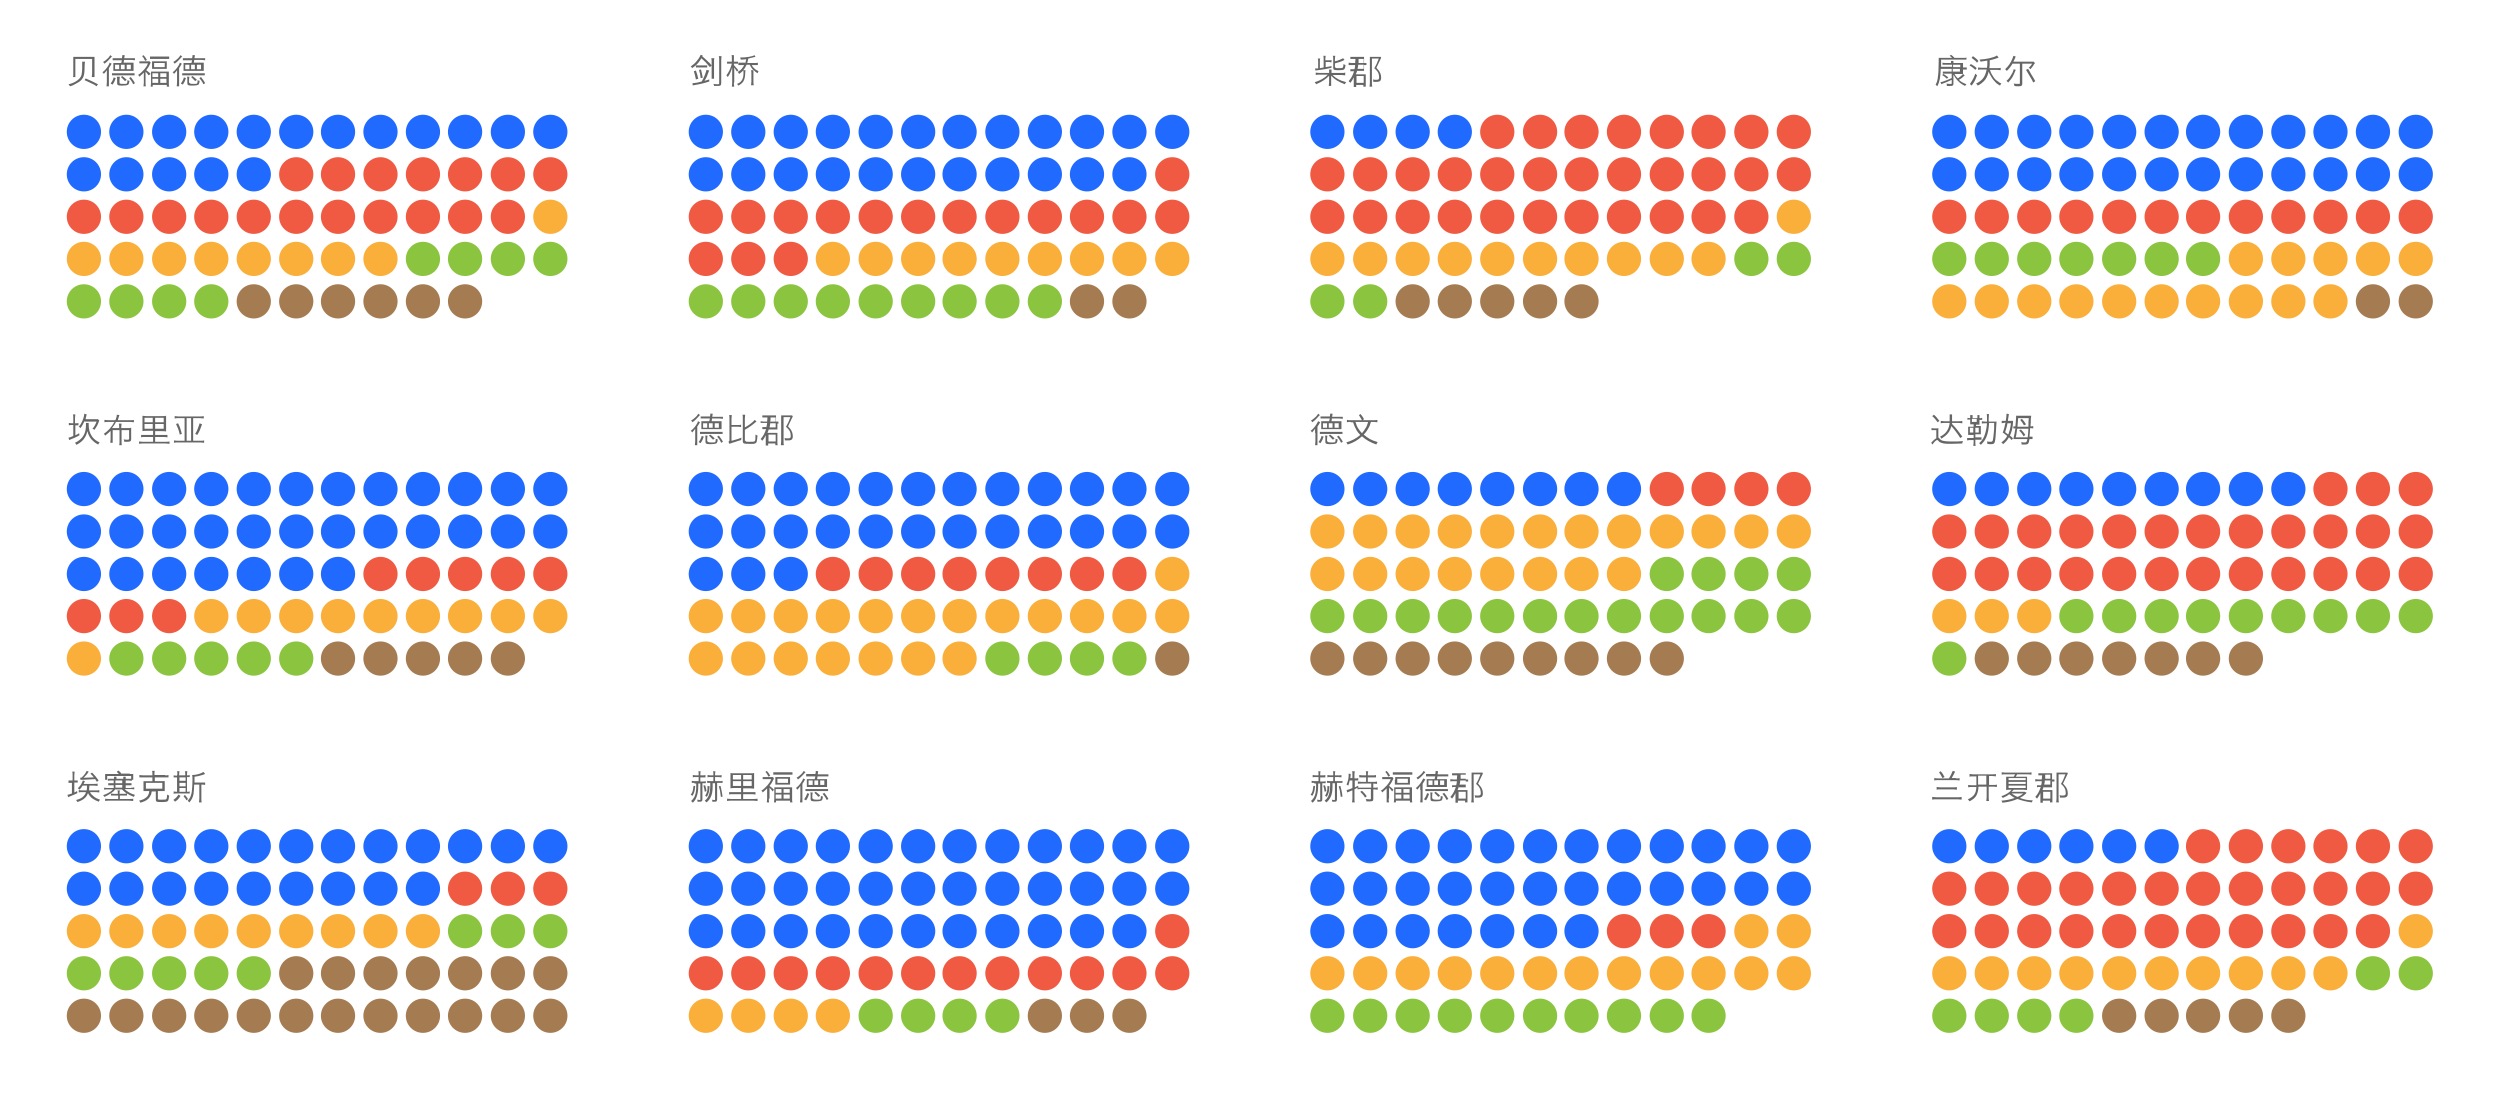 <?xml version="1.0" encoding="utf-8"?>
<!-- Generator: Adobe Illustrator 21.0.0, SVG Export Plug-In . SVG Version: 6.00 Build 0)  -->
<svg version="1.1" xmlns="http://www.w3.org/2000/svg" xmlns:xlink="http://www.w3.org/1999/xlink" x="0px" y="0px"
	 viewBox="0 0 730 320" style="enable-background:new 0 0 730 320;" xml:space="preserve">
<style type="text/css">
	.st0{fill:#216AFF;}
	.st1{fill:#FAAF3B;}
	.st2{fill:#8BC53F;}
	.st3{fill:#A57C52;}
	.st4{fill:#F05A42;}
	.st5{fill:#666666;}
</style>
<g id="Layer_1">
</g>
<g id="Layer_2">
	<circle class="st0" cx="24.5" cy="247.1" r="5"/>
	<circle class="st0" cx="24.5" cy="259.5" r="5"/>
	<circle class="st1" cx="24.5" cy="271.9" r="5"/>
	<circle class="st2" cx="24.5" cy="284.2" r="5"/>
	<circle class="st3" cx="24.5" cy="296.6" r="5"/>
	<circle class="st0" cx="36.9" cy="247.1" r="5"/>
	<circle class="st0" cx="36.9" cy="259.5" r="5"/>
	<circle class="st1" cx="36.9" cy="271.9" r="5"/>
	<circle class="st2" cx="36.9" cy="284.2" r="5"/>
	<circle class="st3" cx="36.9" cy="296.6" r="5"/>
	<circle class="st0" cx="49.4" cy="247.1" r="5"/>
	<circle class="st0" cx="49.4" cy="259.5" r="5"/>
	<circle class="st1" cx="49.4" cy="271.9" r="5"/>
	<circle class="st2" cx="49.4" cy="284.2" r="5"/>
	<circle class="st3" cx="49.4" cy="296.6" r="5"/>
	<circle class="st0" cx="61.7" cy="247.1" r="5"/>
	<circle class="st0" cx="61.7" cy="259.5" r="5"/>
	<circle class="st1" cx="61.7" cy="271.9" r="5"/>
	<circle class="st2" cx="61.7" cy="284.2" r="5"/>
	<circle class="st3" cx="61.7" cy="296.6" r="5"/>
	<circle class="st0" cx="74.1" cy="247.1" r="5"/>
	<circle class="st0" cx="74.1" cy="259.5" r="5"/>
	<circle class="st1" cx="74.1" cy="271.9" r="5"/>
	<circle class="st2" cx="74.1" cy="284.2" r="5"/>
	<circle class="st3" cx="74.1" cy="296.6" r="5"/>
	<circle class="st0" cx="86.5" cy="247.1" r="5"/>
	<circle class="st0" cx="86.5" cy="259.5" r="5"/>
	<circle class="st1" cx="86.5" cy="271.9" r="5"/>
	<circle class="st3" cx="86.5" cy="284.2" r="5"/>
	<circle class="st3" cx="86.5" cy="296.6" r="5"/>
	<circle class="st0" cx="98.7" cy="247.1" r="5"/>
	<circle class="st0" cx="98.7" cy="259.5" r="5"/>
	<circle class="st1" cx="98.7" cy="271.9" r="5"/>
	<circle class="st3" cx="98.7" cy="284.2" r="5"/>
	<circle class="st3" cx="98.7" cy="296.6" r="5"/>
	<circle class="st0" cx="111.1" cy="247.1" r="5"/>
	<circle class="st0" cx="111.1" cy="259.5" r="5"/>
	<circle class="st1" cx="111.1" cy="271.9" r="5"/>
	<circle class="st3" cx="111.1" cy="284.2" r="5"/>
	<circle class="st3" cx="111.1" cy="296.6" r="5"/>
	<circle class="st0" cx="123.5" cy="247.1" r="5"/>
	<circle class="st0" cx="123.5" cy="259.5" r="5"/>
	<circle class="st1" cx="123.5" cy="271.9" r="5"/>
	<circle class="st3" cx="123.5" cy="284.2" r="5"/>
	<circle class="st3" cx="123.5" cy="296.6" r="5"/>
	<circle class="st0" cx="135.8" cy="247.1" r="5"/>
	<circle class="st4" cx="135.8" cy="259.5" r="5"/>
	<circle class="st2" cx="135.8" cy="271.9" r="5"/>
	<circle class="st3" cx="135.8" cy="284.2" r="5"/>
	<circle class="st3" cx="135.8" cy="296.6" r="5"/>
	<circle class="st0" cx="148.3" cy="247.1" r="5"/>
	<circle class="st4" cx="148.3" cy="259.5" r="5"/>
	<circle class="st2" cx="148.3" cy="271.9" r="5"/>
	<circle class="st3" cx="148.3" cy="284.2" r="5"/>
	<circle class="st3" cx="148.3" cy="296.6" r="5"/>
	<circle class="st0" cx="160.7" cy="247.1" r="5"/>
	<circle class="st4" cx="160.7" cy="259.5" r="5"/>
	<circle class="st2" cx="160.7" cy="271.9" r="5"/>
	<circle class="st3" cx="160.7" cy="284.2" r="5"/>
	<circle class="st3" cx="160.7" cy="296.6" r="5"/>
	<circle class="st0" cx="206.1" cy="247.1" r="5"/>
	<circle class="st0" cx="206.1" cy="259.5" r="5"/>
	<circle class="st0" cx="206.1" cy="271.9" r="5"/>
	<circle class="st4" cx="206.1" cy="284.2" r="5"/>
	<circle class="st1" cx="206.1" cy="296.6" r="5"/>
	<circle class="st0" cx="218.5" cy="247.1" r="5"/>
	<circle class="st0" cx="218.5" cy="259.5" r="5"/>
	<circle class="st0" cx="218.5" cy="271.9" r="5"/>
	<circle class="st4" cx="218.5" cy="284.2" r="5"/>
	<circle class="st1" cx="218.5" cy="296.6" r="5"/>
	<circle class="st0" cx="230.9" cy="247.1" r="5"/>
	<circle class="st0" cx="230.9" cy="259.5" r="5"/>
	<circle class="st0" cx="230.9" cy="271.9" r="5"/>
	<circle class="st4" cx="230.9" cy="284.2" r="5"/>
	<circle class="st1" cx="230.9" cy="296.6" r="5"/>
	<circle class="st0" cx="243.2" cy="247.1" r="5"/>
	<circle class="st0" cx="243.2" cy="259.5" r="5"/>
	<circle class="st0" cx="243.2" cy="271.9" r="5"/>
	<circle class="st4" cx="243.2" cy="284.2" r="5"/>
	<circle class="st1" cx="243.2" cy="296.6" r="5"/>
	<circle class="st0" cx="255.7" cy="247.1" r="5"/>
	<circle class="st0" cx="255.7" cy="259.5" r="5"/>
	<circle class="st0" cx="255.7" cy="271.9" r="5"/>
	<circle class="st4" cx="255.7" cy="284.2" r="5"/>
	<circle class="st2" cx="255.7" cy="296.6" r="5"/>
	<circle class="st0" cx="268.1" cy="247.1" r="5"/>
	<circle class="st0" cx="268.1" cy="259.5" r="5"/>
	<circle class="st0" cx="268.1" cy="271.9" r="5"/>
	<circle class="st4" cx="268.1" cy="284.2" r="5"/>
	<circle class="st2" cx="268.1" cy="296.6" r="5"/>
	<circle class="st0" cx="280.2" cy="247.1" r="5"/>
	<circle class="st0" cx="280.2" cy="259.5" r="5"/>
	<circle class="st0" cx="280.2" cy="271.9" r="5"/>
	<circle class="st4" cx="280.2" cy="284.2" r="5"/>
	<circle class="st2" cx="280.2" cy="296.6" r="5"/>
	<circle class="st0" cx="292.7" cy="247.1" r="5"/>
	<circle class="st0" cx="292.7" cy="259.5" r="5"/>
	<circle class="st0" cx="292.7" cy="271.9" r="5"/>
	<circle class="st4" cx="292.7" cy="284.2" r="5"/>
	<circle class="st2" cx="292.7" cy="296.6" r="5"/>
	<circle class="st0" cx="305.1" cy="247.1" r="5"/>
	<circle class="st0" cx="305.1" cy="259.5" r="5"/>
	<circle class="st0" cx="305.1" cy="271.9" r="5"/>
	<circle class="st4" cx="305.1" cy="284.2" r="5"/>
	<circle class="st3" cx="305.1" cy="296.6" r="5"/>
	<circle class="st0" cx="317.4" cy="247.1" r="5"/>
	<circle class="st0" cx="317.4" cy="259.5" r="5"/>
	<circle class="st0" cx="317.4" cy="271.9" r="5"/>
	<circle class="st4" cx="317.4" cy="284.2" r="5"/>
	<circle class="st3" cx="317.4" cy="296.6" r="5"/>
	<circle class="st0" cx="329.8" cy="247.1" r="5"/>
	<circle class="st0" cx="329.8" cy="259.5" r="5"/>
	<circle class="st0" cx="329.8" cy="271.9" r="5"/>
	<circle class="st4" cx="329.8" cy="284.2" r="5"/>
	<circle class="st3" cx="329.8" cy="296.6" r="5"/>
	<circle class="st0" cx="342.3" cy="247.1" r="5"/>
	<circle class="st0" cx="342.3" cy="259.5" r="5"/>
	<circle class="st4" cx="342.3" cy="271.9" r="5"/>
	<circle class="st4" cx="342.3" cy="284.2" r="5"/>
	<circle class="st0" cx="387.6" cy="247.1" r="5"/>
	<circle class="st0" cx="387.6" cy="259.5" r="5"/>
	<circle class="st0" cx="387.6" cy="271.9" r="5"/>
	<circle class="st1" cx="387.6" cy="284.2" r="5"/>
	<circle class="st2" cx="387.6" cy="296.6" r="5"/>
	<circle class="st0" cx="400.1" cy="247.1" r="5"/>
	<circle class="st0" cx="400.1" cy="259.5" r="5"/>
	<circle class="st0" cx="400.1" cy="271.9" r="5"/>
	<circle class="st1" cx="400.1" cy="284.2" r="5"/>
	<circle class="st2" cx="400.1" cy="296.6" r="5"/>
	<circle class="st0" cx="412.5" cy="247.1" r="5"/>
	<circle class="st0" cx="412.5" cy="259.5" r="5"/>
	<circle class="st0" cx="412.5" cy="271.9" r="5"/>
	<circle class="st1" cx="412.5" cy="284.2" r="5"/>
	<circle class="st2" cx="412.5" cy="296.6" r="5"/>
	<circle class="st0" cx="424.8" cy="247.1" r="5"/>
	<circle class="st0" cx="424.8" cy="259.5" r="5"/>
	<circle class="st0" cx="424.8" cy="271.9" r="5"/>
	<circle class="st1" cx="424.8" cy="284.2" r="5"/>
	<circle class="st2" cx="424.8" cy="296.6" r="5"/>
	<circle class="st0" cx="437.2" cy="247.1" r="5"/>
	<circle class="st0" cx="437.2" cy="259.5" r="5"/>
	<circle class="st0" cx="437.2" cy="271.9" r="5"/>
	<circle class="st1" cx="437.2" cy="284.2" r="5"/>
	<circle class="st2" cx="437.2" cy="296.6" r="5"/>
	<circle class="st0" cx="449.7" cy="247.1" r="5"/>
	<circle class="st0" cx="449.7" cy="259.5" r="5"/>
	<circle class="st0" cx="449.7" cy="271.9" r="5"/>
	<circle class="st1" cx="449.7" cy="284.2" r="5"/>
	<circle class="st2" cx="449.7" cy="296.6" r="5"/>
	<circle class="st0" cx="461.8" cy="247.1" r="5"/>
	<circle class="st0" cx="461.8" cy="259.5" r="5"/>
	<circle class="st0" cx="461.8" cy="271.9" r="5"/>
	<circle class="st1" cx="461.8" cy="284.2" r="5"/>
	<circle class="st2" cx="461.8" cy="296.6" r="5"/>
	<circle class="st0" cx="474.2" cy="247.1" r="5"/>
	<circle class="st0" cx="474.2" cy="259.5" r="5"/>
	<circle class="st4" cx="474.2" cy="271.9" r="5"/>
	<circle class="st1" cx="474.2" cy="284.2" r="5"/>
	<circle class="st2" cx="474.2" cy="296.6" r="5"/>
	<circle class="st0" cx="486.7" cy="247.1" r="5"/>
	<circle class="st0" cx="486.7" cy="259.5" r="5"/>
	<circle class="st4" cx="486.7" cy="271.9" r="5"/>
	<circle class="st1" cx="486.7" cy="284.2" r="5"/>
	<circle class="st2" cx="486.7" cy="296.6" r="5"/>
	<circle class="st0" cx="498.9" cy="247.1" r="5"/>
	<circle class="st0" cx="498.9" cy="259.5" r="5"/>
	<circle class="st4" cx="498.9" cy="271.9" r="5"/>
	<circle class="st1" cx="498.9" cy="284.2" r="5"/>
	<circle class="st2" cx="498.9" cy="296.6" r="5"/>
	<circle class="st0" cx="511.4" cy="247.1" r="5"/>
	<circle class="st0" cx="511.4" cy="259.5" r="5"/>
	<circle class="st1" cx="511.4" cy="271.9" r="5"/>
	<circle class="st1" cx="511.4" cy="284.2" r="5"/>
	<circle class="st0" cx="523.8" cy="247.1" r="5"/>
	<circle class="st0" cx="523.8" cy="259.5" r="5"/>
	<circle class="st1" cx="523.8" cy="271.9" r="5"/>
	<circle class="st1" cx="523.8" cy="284.2" r="5"/>
	<circle class="st0" cx="569.2" cy="247.1" r="5"/>
	<circle class="st4" cx="569.2" cy="259.5" r="5"/>
	<circle class="st4" cx="569.2" cy="271.9" r="5"/>
	<circle class="st1" cx="569.2" cy="284.2" r="5"/>
	<circle class="st2" cx="569.2" cy="296.6" r="5"/>
	<circle class="st0" cx="581.6" cy="247.1" r="5"/>
	<circle class="st4" cx="581.6" cy="259.5" r="5"/>
	<circle class="st4" cx="581.6" cy="271.9" r="5"/>
	<circle class="st1" cx="581.6" cy="284.2" r="5"/>
	<circle class="st2" cx="581.6" cy="296.6" r="5"/>
	<circle class="st0" cx="594" cy="247.1" r="5"/>
	<circle class="st4" cx="594" cy="259.5" r="5"/>
	<circle class="st4" cx="594" cy="271.9" r="5"/>
	<circle class="st1" cx="594" cy="284.2" r="5"/>
	<circle class="st2" cx="594" cy="296.6" r="5"/>
	<circle class="st0" cx="606.3" cy="247.1" r="5"/>
	<circle class="st4" cx="606.3" cy="259.5" r="5"/>
	<circle class="st4" cx="606.3" cy="271.9" r="5"/>
	<circle class="st1" cx="606.3" cy="284.2" r="5"/>
	<circle class="st2" cx="606.3" cy="296.6" r="5"/>
	<circle class="st0" cx="618.8" cy="247.1" r="5"/>
	<circle class="st4" cx="618.8" cy="259.5" r="5"/>
	<circle class="st4" cx="618.8" cy="271.9" r="5"/>
	<circle class="st1" cx="618.8" cy="284.2" r="5"/>
	<circle class="st3" cx="618.8" cy="296.6" r="5"/>
	<circle class="st0" cx="631.2" cy="247.1" r="5"/>
	<circle class="st4" cx="631.2" cy="259.5" r="5"/>
	<circle class="st4" cx="631.2" cy="271.9" r="5"/>
	<circle class="st1" cx="631.2" cy="284.2" r="5"/>
	<circle class="st3" cx="631.2" cy="296.6" r="5"/>
	<circle class="st4" cx="643.3" cy="247.1" r="5"/>
	<circle class="st4" cx="643.3" cy="259.5" r="5"/>
	<circle class="st4" cx="643.3" cy="271.9" r="5"/>
	<circle class="st1" cx="643.3" cy="284.2" r="5"/>
	<circle class="st3" cx="643.3" cy="296.6" r="5"/>
	<circle class="st4" cx="655.8" cy="247.1" r="5"/>
	<circle class="st4" cx="655.8" cy="259.5" r="5"/>
	<circle class="st4" cx="655.8" cy="271.9" r="5"/>
	<circle class="st1" cx="655.8" cy="284.2" r="5"/>
	<circle class="st3" cx="655.8" cy="296.6" r="5"/>
	<circle class="st4" cx="668.2" cy="247.1" r="5"/>
	<circle class="st4" cx="668.2" cy="259.5" r="5"/>
	<circle class="st4" cx="668.2" cy="271.9" r="5"/>
	<circle class="st1" cx="668.2" cy="284.2" r="5"/>
	<circle class="st3" cx="668.2" cy="296.6" r="5"/>
	<circle class="st4" cx="680.5" cy="247.1" r="5"/>
	<circle class="st4" cx="680.5" cy="259.5" r="5"/>
	<circle class="st4" cx="680.5" cy="271.9" r="5"/>
	<circle class="st1" cx="680.5" cy="284.2" r="5"/>
	<circle class="st4" cx="692.9" cy="247.1" r="5"/>
	<circle class="st4" cx="692.9" cy="259.5" r="5"/>
	<circle class="st4" cx="692.9" cy="271.9" r="5"/>
	<circle class="st2" cx="692.9" cy="284.2" r="5"/>
	<circle class="st4" cx="705.4" cy="247.1" r="5"/>
	<circle class="st4" cx="705.4" cy="259.5" r="5"/>
	<circle class="st1" cx="705.4" cy="271.9" r="5"/>
	<circle class="st2" cx="705.4" cy="284.2" r="5"/>
	<g>
		<path class="st5" d="M20.9,228.6c-0.3,0-0.6,0-0.9,0v-0.7c0.2,0,0.5,0,0.9,0h0.3v-1.5c0-0.5,0-0.8-0.1-1.1h0.7
			c0,0.3-0.1,0.6-0.1,1.1v1.5h0.2c0.4,0,0.6,0,0.8,0v0.6c-0.2,0-0.4,0-0.8,0h-0.2v2.9c0.3-0.1,0.4-0.2,0.8-0.4l0.1,0.6
			c-0.8,0.4-1.1,0.5-2.3,1c-0.2,0.1-0.3,0.1-0.4,0.2l-0.2-0.7c0.3-0.1,0.5-0.1,1.3-0.4v-3.1H20.9z M24.1,229.4
			c-0.2,0.4-0.5,0.8-0.9,1.2c-0.1-0.2-0.3-0.3-0.5-0.4c0.6-0.6,1-1.1,1.3-1.8c0-0.1,0.1-0.3,0.2-0.5l0.6,0.2l-0.2,0.4
			c-0.1,0.2-0.1,0.3-0.2,0.4h3.1c0.5,0,0.7,0,1-0.1v0.7c-0.3,0-0.6-0.1-1-0.1h-1.4c0,0.6-0.1,0.9-0.1,1.4h2c0.4,0,0.8,0,1-0.1v0.7
			c-0.3,0-0.6-0.1-1-0.1h-1.7c0.2,0.5,0.5,0.8,0.9,1.1c0.5,0.5,1.1,0.8,2,1.1c-0.2,0.2-0.2,0.4-0.4,0.6c-0.8-0.3-1.3-0.6-1.9-1
			c-0.5-0.4-0.9-0.9-1.2-1.5c-0.2,0.5-0.4,0.9-0.8,1.3c-0.6,0.6-1.2,0.9-2.3,1.3c-0.1-0.2-0.2-0.4-0.4-0.6c1.2-0.3,1.7-0.6,2.2-1.1
			c0.3-0.3,0.6-0.7,0.7-1.2H24c-0.4,0-0.7,0-1,0.1v-0.7c0.2,0,0.6,0.1,0.9,0.1h1.4c0.1-0.5,0.1-0.5,0.1-1.4H24.1z M25.9,225.3
			c-0.5,0.8-0.5,0.8-1,1.3c-0.3,0.3-0.3,0.3-0.5,0.5c0.1,0,0.1,0,0.1,0c0.6,0,2.2-0.1,2.9-0.1c-0.3-0.4-0.5-0.6-1-1.1l0.5-0.3
			c0.8,0.8,1.2,1.3,1.9,2.3l-0.5,0.4c-0.3-0.4-0.4-0.6-0.5-0.8c-1.1,0.1-2.2,0.1-3.6,0.2c-0.3,0-0.6,0-0.7,0l-0.1-0.6
			c0,0,0.1,0,0.1,0c0.1,0,0.3,0,0.4-0.1c0.7-0.7,1.1-1.2,1.4-1.9L25.9,225.3z"/>
		<path class="st5" d="M38.3,230c0.4,0,0.6,0,0.9-0.1v0.6c-0.3,0-0.5-0.1-0.9-0.1h-1.9c0.4,0.4,0.4,0.4,0.7,0.6
			c0.7,0.5,1.3,0.8,2.3,1.1c-0.1,0.2-0.2,0.3-0.3,0.6c-1-0.4-1.4-0.6-2-1v0.6c-0.3,0-0.6,0-0.9,0H35v1h2.9c0.5,0,0.7,0,1-0.1v0.7
			c-0.3,0-0.6-0.1-1.1-0.1h-6c-0.5,0-0.8,0-1.1,0.1v-0.7c0.3,0.1,0.5,0.1,1,0.1h2.8v-1h-1.2c-0.3,0-0.6,0-0.9,0v-0.6c0,0,0,0-0.1,0
			c-0.5,0.3-0.9,0.6-1.8,1c-0.1-0.2-0.2-0.3-0.4-0.5c0.8-0.3,1.1-0.4,1.6-0.7c0.7-0.4,0.9-0.6,1.3-1h-1.7c-0.4,0-0.6,0-0.9,0.1v-0.6
			c0.3,0,0.5,0.1,0.9,0.1h1.9v-0.8h-0.8c-0.5,0-0.6,0-0.8,0v-0.6c0.2,0,0.4,0,0.8,0h0.8v-0.8h-0.8c-0.4,0-0.6,0-0.9,0.1v-0.6
			c0.2,0,0.4,0,0.9,0h0.9c0-0.3,0-0.3,0-0.6h0.7c0,0.2,0,0.4,0,0.6h2c0-0.3,0-0.5,0-0.6h0.7c0,0.2,0,0.4,0,0.6h0.9
			c0.4,0,0.6,0,0.9,0v0.6c-0.3,0-0.5-0.1-0.9-0.1h-0.9v0.8h0.9c0.5,0,0.6,0,0.8,0v0.6c-0.2,0-0.4,0-0.8,0h-0.9v0.8H38.3z M37.9,226
			c0.4,0,0.7,0,1,0c0,0.2,0,0.4,0,0.7v0.3c0,0.3,0,0.5,0,0.7h-0.6v-1.1h-7v1.1h-0.6c0-0.2,0-0.4,0-0.7v-0.3c0-0.3,0-0.5,0-0.7
			c0.3,0,0.6,0,1,0h3c0,0-0.1-0.1-0.1-0.1c-0.1-0.1-0.2-0.2-0.5-0.5l0.4-0.4c0.5,0.3,0.7,0.5,0.9,0.9H37.9z M33.6,230.5
			c-0.4,0.6-0.6,0.7-1.3,1.2c0.3,0,0.5,0.1,0.9,0.1h1.2v-0.2c0-0.4,0-0.5-0.1-0.8H35c0,0.2-0.1,0.4-0.1,0.8v0.2h1.2
			c0.4,0,0.6,0,0.9-0.1c-0.6-0.4-0.9-0.7-1.4-1.2H33.6z M35.7,227.9h-2v0.8h2V227.9z M35.7,229.2h-2v0.8h2V229.2z"/>
		<path class="st5" d="M48.2,226.4c0.5,0,0.7,0,1-0.1v0.7c-0.3,0-0.6,0-1,0h-3v1.1h2.2c0.3,0,0.5,0,0.7,0c0,0.2,0,0.5,0,0.8v1.3
			c0,0.3,0,0.5,0,0.8c-0.2,0-0.4,0-0.7,0h-1.3v2.2c0,0.3,0.1,0.3,1.1,0.3c1,0,1.2,0,1.4-0.2c0.1-0.2,0.2-0.6,0.2-1.3
			c0.2,0.2,0.4,0.2,0.6,0.3c-0.1,0.9-0.2,1.4-0.4,1.6c-0.2,0.2-0.6,0.3-1.8,0.3c-1.6,0-1.7-0.1-1.7-0.8v-2.3h-1.2
			c-0.1,0.5-0.1,0.8-0.3,1.1c-0.5,1.1-1.3,1.7-3,2.2c-0.1-0.3-0.2-0.4-0.4-0.6c0.7-0.2,1.1-0.3,1.6-0.6c0.9-0.5,1.3-1.2,1.4-2.2h-1
			c-0.3,0-0.5,0-0.7,0c0-0.2,0-0.5,0-0.8v-1.3c0-0.3,0-0.5,0-0.8c0.2,0,0.4,0,0.7,0h1.9V227h-2.8c-0.5,0-0.8,0-1,0v-0.7
			c0.3,0,0.6,0.1,1,0.1h2.8V226c0-0.4,0-0.6-0.1-0.9h0.8c-0.1,0.2-0.1,0.5-0.1,0.9v0.3H48.2z M42.6,230.3h4.8v-1.7h-4.8V230.3z"/>
		<path class="st5" d="M52.7,232.4c-0.5,0.8-0.7,1.1-1.6,1.7c-0.1-0.2-0.2-0.3-0.5-0.5c0.7-0.5,1.1-0.9,1.5-1.6L52.7,232.4z
			 M51.8,226.2c0-0.4,0-0.7-0.1-1h0.7c0,0.3-0.1,0.6-0.1,1v0.2h1.8v-0.2c0-0.5,0-0.7-0.1-1h0.7c0,0.2-0.1,0.5-0.1,1v0.2
			c0.4,0,0.6,0,0.8-0.1v0.6c-0.2,0-0.2,0-0.8,0v4.3c0.4,0,0.6,0,0.8-0.1v0.6c-0.2,0-0.5,0-0.9,0h-3c-0.4,0-0.6,0-0.8,0.1v-0.7
			c0.2,0,0.4,0.1,0.8,0.1h0.2V227h-0.1c-0.4,0-0.7,0-0.9,0v-0.6c0.2,0,0.4,0.1,0.9,0.1h0.1V226.2z M54.2,228v-1h-1.8v1H54.2z
			 M54.2,229.6v-1h-1.8v1H54.2z M54.2,231.2v-1.1h-1.8v1.1H54.2z M54,232.1c0.5,0.6,0.6,0.8,0.9,1.2l-0.4,0.4
			c-0.1-0.1-0.2-0.2-0.2-0.3c-0.2-0.3-0.2-0.3-0.4-0.5c-0.1-0.2-0.2-0.3-0.3-0.4L54,232.1z M59,228.5c0.4,0,0.6,0,0.9,0v0.7
			c-0.2,0-0.4-0.1-0.8-0.1h-0.3v4.1c0,0.5,0,0.8,0.1,1.1h-0.8c0-0.3,0.1-0.6,0.1-1.1v-4.1h-1.5c-0.1,1.7-0.1,2.1-0.2,2.8
			c-0.2,0.9-0.5,1.6-1.2,2.4c-0.2-0.2-0.3-0.3-0.5-0.5c0.8-0.8,1-1.5,1.2-2.6c0.1-0.9,0.2-2.1,0.2-3.5c0-0.7,0-0.9-0.1-1.4
			c1.2,0,2.6-0.4,3.3-0.9l0.5,0.6c-0.8,0.3-0.8,0.3-1.2,0.4c-0.6,0.2-1.1,0.3-1.9,0.4v1.1c0,0.3,0,0.4,0,0.6H59z"/>
	</g>
	<g>
		<path class="st5" d="M203,229.5c-0.1,1.3-0.2,1.9-0.8,2.9c-0.2-0.2-0.3-0.2-0.5-0.3c0.3-0.5,0.5-0.8,0.6-1.3
			c0.1-0.4,0.1-0.6,0.2-1.3L203,229.5z M202.8,228.6c-0.4,0-0.6,0-0.8,0V228c0.3,0,0.5,0.1,0.8,0.1h1.2v-1.2h-0.9
			c-0.4,0-0.6,0-0.8,0.1v-0.7c0.3,0,0.5,0.1,0.8,0.1h0.9v-0.5c0-0.3,0-0.5-0.1-0.7h0.7c0,0.2-0.1,0.4-0.1,0.7v0.5h0.7
			c0.3,0,0.6,0,0.8-0.1v0.7c-0.2,0-0.5,0-0.8,0h-0.7v1.2h0.8c0.3,0,0.5,0,0.8-0.1v0.6c-0.2,0-0.4,0-0.8,0h-0.2v4.7
			c0,0.6-0.2,0.7-1,0.7c-0.1,0-0.2,0-0.4,0c0-0.3-0.1-0.4-0.1-0.6c0.3,0,0.5,0.1,0.7,0.1c0.2,0,0.2,0,0.2-0.2v-4.6h-0.6l0,0.8
			c0,1.3-0.2,2.3-0.5,3.1c-0.2,0.6-0.5,1.1-1.1,1.7c-0.2-0.3-0.3-0.3-0.5-0.5c1.1-1,1.5-2.1,1.5-4.3l0-0.8H202.8z M205.9,229.3
			c0.2,0.7,0.3,1,0.4,1.7l-0.5,0.2c-0.1-0.7-0.2-1.2-0.4-1.8L205.9,229.3z M207.2,229.6c-0.1,1.5-0.2,2.1-0.8,3.1
			c-0.2-0.2-0.3-0.2-0.5-0.3c0.3-0.5,0.4-0.7,0.5-1.1c0.2-0.5,0.2-0.9,0.2-1.8L207.2,229.6z M207.3,228.6c-0.4,0-0.6,0-0.8,0V228
			c0.3,0,0.5,0.1,0.8,0.1h1v-1.2h-0.9c-0.4,0-0.6,0-0.8,0.1v-0.7c0.2,0,0.5,0.1,0.8,0.1h0.9v-0.5c0-0.3,0-0.5-0.1-0.7h0.7
			c0,0.2-0.1,0.5-0.1,0.7v0.5h1.1c0.3,0,0.6,0,0.8-0.1v0.7c-0.3,0-0.5-0.1-0.8-0.1h-1.1v1.2h1.4c0.3,0,0.6,0,0.8-0.1v0.6
			c-0.2,0-0.4,0-0.8,0h-0.8v4.8c0,0.3-0.1,0.5-0.2,0.6c-0.1,0.1-0.3,0.1-0.8,0.1c-0.1,0-0.2,0-0.4,0c0-0.2,0-0.4-0.1-0.6
			c0.3,0.1,0.5,0.1,0.7,0.1c0.2,0,0.2,0,0.2-0.2v-4.7h-0.7l0,0.9c0,1.4-0.2,2.5-0.6,3.2c-0.3,0.6-0.6,1-1.2,1.5l-0.1-0.1
			c-0.2-0.2-0.2-0.2-0.4-0.4c0.6-0.5,0.8-0.8,1.1-1.4c0.3-0.7,0.5-1.7,0.5-3l0-0.8H207.3z M210.4,229.5c0.3,1.2,0.4,1.9,0.6,3.1
			l-0.5,0.1c-0.2-1.8-0.3-2.1-0.6-3.1L210.4,229.5z"/>
		<path class="st5" d="M217,231.3h2.7c0.4,0,0.6,0,0.9,0v0.7c-0.3,0-0.5-0.1-0.9-0.1H217v1.4h3.1c0.5,0,0.8,0,1.1-0.1v0.7
			c-0.3,0-0.7-0.1-1.1-0.1h-6.7c-0.4,0-0.7,0-1.1,0.1v-0.7c0.2,0,0.6,0.1,1.1,0.1h3v-1.4h-2.6c-0.4,0-0.6,0-0.9,0.1v-0.7
			c0.2,0,0.5,0,0.9,0h2.6v-1.2h-1.9c-0.6,0-0.9,0-1.2,0.1c0-0.3,0-0.5,0-1.1v-2.3c0-0.6,0-0.8,0-1.1c0.2,0.1,0.5,0.1,1.1,0.1h4.7
			c0.6,0,0.9,0,1.1-0.1c0,0.3,0,0.5,0,1.1v2.4c0,0.6,0,0.8,0,1.1c-0.3,0-0.6-0.1-1.1-0.1H217V231.3z M216.4,226.3H214v1.3h2.4V226.3
			z M216.4,228.1H214v1.4h2.4V228.1z M219.5,227.6v-1.3H217v1.3H219.5z M219.5,229.5v-1.4H217v1.4H219.5z"/>
		<path class="st5" d="M224.5,233.2c0,0.5,0,0.8,0.1,1.1h-0.7c0-0.3,0.1-0.7,0.1-1.1v-3c-0.3,0.3-0.7,0.7-1.3,1.2
			c-0.1-0.3-0.2-0.4-0.4-0.5c0.8-0.5,1.2-1,1.8-1.6c0.5-0.6,0.8-1,1.1-1.8h-1.7c-0.2,0-0.5,0-0.8,0v-0.6c0.3,0,0.5,0,0.7,0h1.8
			c0.2,0,0.4,0,0.5,0l0.3,0.4c-0.1,0.1-0.1,0.2-0.2,0.4c-0.3,0.7-0.5,1-1.1,1.8c0.1,0.1,0.2,0.1,0.4,0.3c0.3,0.2,0.5,0.4,0.9,0.8
			l-0.4,0.5c-0.3-0.4-0.5-0.7-0.9-1.1V233.2z M223.9,225.1c0.4,0.4,0.6,0.7,1,1.4l-0.5,0.3c-0.3-0.6-0.5-1-0.9-1.4L223.9,225.1z
			 M225.7,225.5c0.3,0,0.6,0,1,0h3.7c0.4,0,0.7,0,1,0v0.7c-0.3,0-0.6,0-0.9,0h-3.8c-0.4,0-0.7,0-0.9,0V225.5z M230.3,229.9
			c0.5,0,0.7,0,1,0c0,0.2,0,0.5,0,1v2.4c0,0.4,0,0.7,0.1,1h-0.7v-0.5h-4.1v0.5h-0.6c0-0.3,0.1-0.6,0.1-1v-2.4c0-0.4,0-0.7,0-1
			c0.2,0,0.5,0,1,0H230.3z M226.4,227.7c0-0.4,0-0.6,0-0.8c0.3,0,0.5,0,0.9,0h2.5c0.4,0,0.7,0,0.9,0c0,0.3,0,0.4,0,0.8v0.6
			c0,0.4,0,0.6,0,0.8c-0.3,0-0.5,0-0.9,0h-2.5c-0.4,0-0.7,0-0.9,0c0-0.2,0-0.5,0-0.8V227.7z M226.5,231.5h1.7v-1.1h-1.7V231.5z
			 M226.5,233.2h1.7V232h-1.7V233.2z M227,228.6h3.1v-1.2H227V228.6z M228.8,231.5h1.8v-1.1h-1.8V231.5z M228.8,233.2h1.8V232h-1.8
			V233.2z"/>
		<path class="st5" d="M233.7,230.7c0-0.4,0-0.7,0-1.2c-0.3,0.5-0.5,0.7-0.9,1.1c-0.1-0.3-0.2-0.3-0.4-0.5c0.7-0.5,1.2-1.1,1.7-1.9
			c0.2-0.3,0.4-0.7,0.4-0.9l0.6,0.3c-0.1,0.1-0.1,0.2-0.3,0.5c-0.1,0.2-0.3,0.5-0.5,0.8v4.2c0,0.7,0,0.9,0,1.2h-0.7
			c0-0.3,0.1-0.6,0.1-1.2V230.7z M235.2,225.5c-0.1,0.1-0.1,0.1-0.3,0.3c-0.6,0.7-1.2,1.3-1.9,1.8c-0.1-0.2-0.2-0.3-0.4-0.5
			c0.5-0.3,0.8-0.5,1.2-0.9c0.5-0.4,0.7-0.8,0.9-1.1L235.2,225.5z M234.8,233.4c0.5-0.7,0.7-1.1,0.9-1.8l0.6,0.2
			c-0.3,0.9-0.5,1.3-0.9,1.9L234.8,233.4z M235.2,230.4c0.3,0,0.5,0,1,0h4.6c0.5,0,0.7,0,1,0v0.6c-0.3,0-0.5,0-1,0h-4.6
			c-0.4,0-0.6,0-1,0V230.4z M238.1,226c0.1-0.3,0.1-0.7,0.1-0.8c0,0,0-0.1,0-0.1l0.7,0.1c0,0.1,0,0.3-0.1,0.7c0,0.1,0,0.1,0,0.2h2.1
			c0.5,0,0.7,0,1,0v0.6c-0.3,0-0.5,0-1,0h-2.2c0,0.1,0,0.1,0,0.2c0,0.1-0.1,0.3-0.1,0.6h2c0.4,0,0.7,0,0.9,0c0,0.2,0,0.4,0,0.7v0.9
			c0,0.3,0,0.5,0,0.7c-0.2,0-0.5,0-0.9,0h-4.1c-0.4,0-0.6,0-0.9,0c0-0.2,0-0.3,0-0.6v-1c0-0.3,0-0.5,0-0.7c0.3,0,0.5,0,0.8,0h1.5
			c0.1-0.3,0.1-0.5,0.2-0.8h-1.7c-0.4,0-0.6,0-1,0V226c0.3,0,0.5,0,1,0H238.1z M236.1,229.2h1.2v-1.3h-1.2V229.2z M237.4,233.2
			c0,0.2,0.2,0.3,1.1,0.3c0.6,0,0.9,0,1-0.1c0.1-0.1,0.2-0.2,0.2-1c0.2,0.1,0.4,0.2,0.6,0.2c-0.1,0.7-0.2,1.1-0.5,1.2
			c-0.2,0.1-0.7,0.2-1.6,0.2c-1.2,0-1.5-0.1-1.5-0.7v-1.1c0-0.3,0-0.6-0.1-0.8h0.7c0,0.2-0.1,0.5-0.1,0.8V233.2z M239,232.7
			c-0.1-0.1-0.1-0.2-0.2-0.2c-0.4-0.5-0.5-0.5-1-1l0.4-0.3c0.5,0.4,0.8,0.6,1.3,1.1L239,232.7z M237.8,229.2h1.1v-1.3h-1.1V229.2z
			 M239.5,229.2h1.2v-1.3h-1.2V229.2z M241.4,233.6c-0.5-1-0.7-1.2-1.2-1.8l0.5-0.3c0.5,0.7,0.8,1,1.2,1.8L241.4,233.6z"/>
	</g>
	<g>
		<path class="st5" d="M384,229.5c-0.1,1.3-0.2,1.9-0.8,2.9c-0.2-0.2-0.3-0.2-0.5-0.3c0.3-0.5,0.5-0.8,0.6-1.3
			c0.1-0.4,0.1-0.6,0.2-1.3L384,229.5z M383.8,228.6c-0.4,0-0.6,0-0.8,0V228c0.3,0,0.5,0.1,0.8,0.1h1.2v-1.2h-0.9
			c-0.4,0-0.6,0-0.8,0.1v-0.7c0.3,0,0.5,0.1,0.8,0.1h0.9v-0.5c0-0.3,0-0.5-0.1-0.7h0.7c0,0.2-0.1,0.4-0.1,0.7v0.5h0.7
			c0.3,0,0.6,0,0.8-0.1v0.7c-0.2,0-0.5,0-0.8,0h-0.7v1.2h0.8c0.3,0,0.5,0,0.8-0.1v0.6c-0.2,0-0.4,0-0.8,0h-0.2v4.7
			c0,0.6-0.2,0.7-1,0.7c-0.2,0-0.2,0-0.4,0c0-0.3-0.1-0.4-0.1-0.6c0.3,0,0.5,0.1,0.7,0.1c0.2,0,0.2,0,0.2-0.2v-4.6h-0.6l0,0.8
			c0,1.3-0.2,2.3-0.5,3.1c-0.2,0.6-0.5,1.1-1.1,1.7c-0.2-0.3-0.3-0.3-0.5-0.5c1.1-1,1.5-2.1,1.5-4.3l0-0.8H383.8z M386.9,229.3
			c0.2,0.7,0.3,1,0.4,1.7l-0.5,0.2c-0.1-0.7-0.2-1.2-0.4-1.8L386.9,229.3z M388.2,229.6c-0.1,1.5-0.2,2.1-0.8,3.1
			c-0.2-0.2-0.3-0.2-0.5-0.3c0.3-0.5,0.4-0.7,0.5-1.1c0.2-0.5,0.2-0.9,0.2-1.8L388.2,229.6z M388.3,228.6c-0.4,0-0.6,0-0.8,0V228
			c0.3,0,0.5,0.1,0.8,0.1h1v-1.2h-0.9c-0.4,0-0.6,0-0.8,0.1v-0.7c0.2,0,0.5,0.1,0.8,0.1h0.9v-0.5c0-0.3,0-0.5-0.1-0.7h0.7
			c0,0.2-0.1,0.5-0.1,0.7v0.5h1.1c0.3,0,0.6,0,0.8-0.1v0.7c-0.3,0-0.5-0.1-0.8-0.1h-1.1v1.2h1.4c0.3,0,0.6,0,0.8-0.1v0.6
			c-0.2,0-0.4,0-0.8,0h-0.8v4.8c0,0.3-0.1,0.5-0.2,0.6c-0.1,0.1-0.3,0.1-0.8,0.1c-0.1,0-0.2,0-0.4,0c0-0.2,0-0.4-0.1-0.6
			c0.3,0.1,0.5,0.1,0.7,0.1c0.2,0,0.2,0,0.2-0.2v-4.7h-0.7l0,0.9c0,1.4-0.2,2.5-0.6,3.2c-0.3,0.6-0.6,1-1.2,1.5l-0.1-0.1
			c-0.2-0.2-0.2-0.2-0.4-0.4c0.6-0.5,0.8-0.8,1.1-1.4c0.3-0.7,0.5-1.7,0.5-3l0-0.8H388.3z M391.4,229.5c0.3,1.2,0.5,1.9,0.6,3.1
			l-0.5,0.1c-0.2-1.8-0.3-2.1-0.6-3.1L391.4,229.5z"/>
		<path class="st5" d="M394.9,227.3V226c0-0.3,0-0.6-0.1-0.8h0.8c0,0.3-0.1,0.5-0.1,0.8v1.3h0.2c0.4,0,0.6,0,0.9-0.1v0.7
			c-0.3,0-0.5,0-0.8,0h-0.2v2c0.3-0.1,0.5-0.2,1-0.5l0,0.6l0,0c0.2,0,0.5,0,0.9,0h2.9v-1.2h-2.9c-0.5,0-0.7,0-1,0.1v-0.7
			c0.3,0,0.6,0.1,1,0.1h1.4v-1.3h-1.1c-0.4,0-0.7,0-0.9,0v-0.7c0.2,0,0.5,0.1,0.9,0.1h1.1V226c0-0.3,0-0.6-0.1-0.8h0.7
			c0,0.3-0.1,0.5-0.1,0.8v0.4h1.4c0.4,0,0.7,0,1-0.1v0.7c-0.3,0-0.6,0-1,0h-1.4v1.3h1.7c0.5,0,0.7,0,1-0.1v0.7c-0.3,0-0.6-0.1-1-0.1
			H401v1.2h0.3c0.4,0,0.7,0,1-0.1v0.7c-0.3,0-0.6-0.1-1-0.1H401v2.8c0,0.6-0.2,0.7-1,0.7c-0.3,0-0.6,0-1,0c0-0.3-0.1-0.4-0.2-0.7
			c0.5,0.1,0.9,0.1,1.1,0.1c0.4,0,0.4,0,0.4-0.3v-2.7h-2.9c-0.4,0-0.7,0-1,0.1V230c-0.3,0.2-0.3,0.2-0.9,0.5v2.8c0,0.4,0,0.7,0.1,1
			h-0.8c0-0.3,0.1-0.6,0.1-1v-2.5c0,0-0.1,0-0.1,0c-0.9,0.4-1.2,0.5-1.4,0.6l-0.2-0.7c0.4-0.1,0.9-0.2,1.7-0.6v-2.2h-0.8
			c-0.1,0.5-0.2,0.9-0.4,1.5c-0.2-0.1-0.3-0.2-0.5-0.3c0.2-0.6,0.4-1,0.5-1.6c0.1-0.5,0.1-0.9,0.1-1.3c0-0.1,0-0.1,0-0.3l0.6,0.1
			c0,0.1,0,0.1,0,0.3c0,0.3-0.1,0.6-0.1,0.9H394.9z M397.7,230.9c0.6,0.6,1,1,1.4,1.6l-0.5,0.4c-0.4-0.7-0.8-1.1-1.4-1.7
			L397.7,230.9z"/>
		<path class="st5" d="M405.5,233.2c0,0.5,0,0.8,0.1,1.1h-0.7c0-0.3,0-0.7,0-1.1v-3c-0.3,0.3-0.7,0.7-1.3,1.2
			c-0.1-0.3-0.2-0.4-0.4-0.5c0.8-0.5,1.2-1,1.8-1.6c0.5-0.6,0.8-1,1.1-1.8h-1.7c-0.2,0-0.5,0-0.8,0v-0.6c0.3,0,0.5,0,0.7,0h1.8
			c0.2,0,0.4,0,0.5,0l0.3,0.4c-0.1,0.1-0.1,0.2-0.2,0.4c-0.3,0.7-0.5,1-1.1,1.8c0.2,0.1,0.2,0.1,0.4,0.3c0.3,0.2,0.5,0.4,0.9,0.8
			l-0.4,0.5c-0.3-0.4-0.5-0.7-0.9-1.1V233.2z M404.9,225.1c0.4,0.4,0.6,0.7,1,1.4l-0.5,0.3c-0.3-0.6-0.5-1-0.9-1.4L404.9,225.1z
			 M406.7,225.5c0.3,0,0.6,0,1,0h3.7c0.4,0,0.7,0,1,0v0.7c-0.3,0-0.6,0-0.9,0h-3.8c-0.4,0-0.7,0-1,0V225.5z M411.3,229.9
			c0.5,0,0.8,0,1,0c0,0.2,0,0.5,0,1v2.4c0,0.4,0,0.7,0.1,1h-0.7v-0.5h-4.1v0.5h-0.6c0-0.3,0.1-0.6,0.1-1v-2.4c0-0.4,0-0.7,0-1
			c0.2,0,0.5,0,1,0H411.3z M407.4,227.7c0-0.4,0-0.6,0-0.8c0.3,0,0.5,0,0.9,0h2.5c0.4,0,0.7,0,0.9,0c0,0.3,0,0.4,0,0.8v0.6
			c0,0.4,0,0.6,0,0.8c-0.3,0-0.5,0-1,0h-2.5c-0.4,0-0.7,0-0.9,0c0-0.2,0-0.5,0-0.8V227.7z M407.5,231.5h1.7v-1.1h-1.7V231.5z
			 M407.5,233.2h1.7V232h-1.7V233.2z M408,228.6h3.1v-1.2H408V228.6z M409.8,231.5h1.8v-1.1h-1.8V231.5z M409.8,233.2h1.8V232h-1.8
			V233.2z"/>
		<path class="st5" d="M414.7,230.7c0-0.4,0-0.7,0-1.2c-0.3,0.5-0.5,0.7-0.9,1.1c-0.1-0.3-0.2-0.3-0.4-0.5c0.7-0.5,1.2-1.1,1.7-1.9
			c0.2-0.3,0.4-0.7,0.5-0.9l0.6,0.3c-0.1,0.1-0.1,0.2-0.3,0.5c-0.1,0.2-0.3,0.5-0.5,0.8v4.2c0,0.7,0,0.9,0,1.2h-0.7
			c0-0.3,0.1-0.6,0.1-1.2V230.7z M416.2,225.5c-0.1,0.1-0.1,0.1-0.3,0.3c-0.6,0.7-1.2,1.3-1.9,1.8c-0.1-0.2-0.2-0.3-0.4-0.5
			c0.5-0.3,0.8-0.5,1.2-0.9c0.5-0.4,0.7-0.8,0.9-1.1L416.2,225.5z M415.8,233.4c0.5-0.7,0.7-1.1,0.9-1.8l0.6,0.2
			c-0.3,0.9-0.5,1.3-0.9,1.9L415.8,233.4z M416.2,230.4c0.3,0,0.5,0,1,0h4.6c0.5,0,0.7,0,1,0v0.6c-0.3,0-0.5,0-1,0h-4.6
			c-0.4,0-0.6,0-1,0V230.4z M419.1,226c0.1-0.3,0.1-0.7,0.1-0.8c0,0,0-0.1,0-0.1l0.7,0.1c0,0.1,0,0.3-0.1,0.7c0,0.1,0,0.1,0,0.2h2.1
			c0.5,0,0.7,0,1,0v0.6c-0.3,0-0.5,0-1,0h-2.2c0,0.1,0,0.1,0,0.2c0,0.1-0.1,0.3-0.1,0.6h2c0.4,0,0.7,0,0.9,0c0,0.2,0,0.4,0,0.7v0.9
			c0,0.3,0,0.5,0,0.7c-0.2,0-0.5,0-0.9,0h-4.1c-0.4,0-0.6,0-0.9,0c0-0.2,0-0.3,0-0.6v-1c0-0.3,0-0.5,0-0.7c0.3,0,0.5,0,0.8,0h1.5
			c0.1-0.3,0.1-0.5,0.2-0.8h-1.7c-0.4,0-0.7,0-1,0V226c0.3,0,0.5,0,1,0H419.1z M417.1,229.2h1.2v-1.3h-1.2V229.2z M418.4,233.2
			c0,0.2,0.2,0.3,1.1,0.3c0.6,0,0.9,0,1-0.1c0.1-0.1,0.2-0.2,0.2-1c0.2,0.1,0.4,0.2,0.6,0.2c-0.1,0.7-0.2,1.1-0.5,1.2
			c-0.2,0.1-0.7,0.2-1.6,0.2c-1.2,0-1.5-0.1-1.5-0.7v-1.1c0-0.3,0-0.6-0.1-0.8h0.7c0,0.2-0.1,0.5-0.1,0.8V233.2z M420,232.7
			c-0.1-0.1-0.1-0.2-0.2-0.2c-0.4-0.5-0.5-0.5-1-1l0.4-0.3c0.5,0.4,0.8,0.6,1.3,1.1L420,232.7z M418.8,229.2h1.1v-1.3h-1.1V229.2z
			 M420.5,229.2h1.2v-1.3h-1.2V229.2z M422.4,233.6c-0.5-1-0.7-1.2-1.2-1.8l0.5-0.3c0.5,0.7,0.8,1,1.2,1.8L422.4,233.6z"/>
		<path class="st5" d="M426,229.6c-0.1,0.4-0.2,0.6-0.4,1.1h2.2c0.3,0,0.5,0,0.7,0c0,0.2,0,0.4,0,0.8v1.9c0,0.4,0,0.7,0,0.9h-0.7
			v-0.5h-2.1v0.6h-0.7c0-0.2,0-0.5,0-0.8v-1.1c0-0.4,0-0.6,0-0.9c-0.5,0.9-0.5,1-1,1.6c-0.2-0.2-0.3-0.4-0.5-0.5
			c0.8-0.9,1.2-1.7,1.6-2.9h-0.3c-0.4,0-0.6,0-0.8,0.1v-0.6c0.2,0,0.5,0,0.8,0h0.4c0.1-0.3,0.2-0.7,0.2-1.2h-1c-0.3,0-0.6,0-0.9,0.1
			v-0.7c0.3,0,0.5,0.1,0.9,0.1h1c0-0.3,0-0.3,0.1-1.2h-0.7c-0.3,0-0.5,0-0.8,0v-0.6c0.3,0,0.5,0,0.8,0h2.5c0.3,0,0.5,0,0.7,0
			c0,0.2,0,0.4,0,0.6v1.2h0.1c0.3,0,0.4,0,0.6,0v0.6c-0.2,0-0.4,0-0.6,0h-0.1v1.1c0,0.2,0,0.4,0,0.6c-0.2,0-0.5,0-0.7,0H426z
			 M425.9,233.2h2.1v-2h-2.1V233.2z M428,229.1v-1.2h-1.6c0,0.4-0.1,0.8-0.2,1.2H428z M428,227.4v-1.2h-1.5c0,0.2,0,0.3,0,0.4
			c0,0.4,0,0.4,0,0.8H428z M433,225.9c-0.1,0.2-0.1,0.2-0.2,0.4c-0.4,0.9-0.8,1.7-1.2,2.5c0.6,0.7,0.9,1,1.1,1.5
			c0.2,0.4,0.3,0.9,0.3,1.4c0,0.6-0.2,1-0.6,1.1c-0.2,0.1-0.5,0.1-0.9,0.1c-0.3,0-0.5,0-0.8,0c0-0.3,0-0.5-0.1-0.7
			c0.3,0.1,0.6,0.1,1,0.1c0.6,0,0.8-0.2,0.8-0.7c0-0.5-0.1-1-0.3-1.4c-0.2-0.4-0.5-0.8-1.1-1.3c0.6-1,0.9-1.7,1.3-2.8h-2v7.1
			c0,0.5,0,0.8,0.1,1.1h-0.8c0-0.3,0.1-0.6,0.1-1.1v-6.7c0-0.3,0-0.6,0-0.9c0.2,0,0.5,0,0.8,0h1.6c0.4,0,0.6,0,0.8,0L433,225.9z"/>
	</g>
	<g>
		<path class="st5" d="M572.8,233.5c-0.3,0-0.6-0.1-1.2-0.1h-6.2c-0.5,0-0.9,0-1.2,0.1v-0.8c0.3,0,0.7,0.1,1.2,0.1h6.2
			c0.5,0,0.8,0,1.2-0.1V233.5z M571.2,227.3c0.4,0,0.7,0,1-0.1v0.7c-0.3,0-0.6-0.1-1-0.1h-5.4c-0.4,0-0.7,0-1,0.1v-0.7
			c0.3,0,0.6,0.1,1,0.1h3.3c0.5-0.9,0.8-1.4,1.1-2.2l0.7,0.2c-0.4,0.8-0.7,1.4-1,1.9H571.2z M565.5,229.8c0.3,0,0.6,0.1,1,0.1h3.9
			c0.5,0,0.8,0,1-0.1v0.8c-0.3,0-0.6-0.1-1-0.1h-3.9c-0.5,0-0.8,0-1,0.1V229.8z M566.7,225.2c0.5,0.6,0.7,0.9,1.1,1.7l-0.6,0.3
			c-0.4-0.8-0.6-1.1-1-1.7L566.7,225.2z"/>
		<path class="st5" d="M580.7,229.2h1.4c0.4,0,0.8,0,1-0.1v0.7c-0.3,0-0.6-0.1-1-0.1h-1.4v3c0,0.5,0,0.8,0.1,1.2h-0.8
			c0-0.3,0.1-0.7,0.1-1.2v-3h-2.4c0,1-0.2,1.7-0.5,2.4c-0.4,0.8-1,1.3-2.1,1.9c-0.1-0.2-0.3-0.4-0.5-0.6c1.8-0.8,2.4-1.7,2.5-3.6
			h-1.4c-0.4,0-0.7,0-1,0.1v-0.7c0.3,0,0.6,0.1,1,0.1h1.4c0,0,0,0,0-0.2v-2.4h-1c-0.4,0-0.8,0-1,0.1V226c0.3,0,0.6,0.1,1,0.1h5.7
			c0.4,0,0.8,0,1-0.1v0.7c-0.3,0-0.6-0.1-1-0.1h-1V229.2z M577.6,226.6v2.4c0,0.1,0,0.1,0,0.1h2.4v-2.6H577.6z"/>
		<path class="st5" d="M591.8,231.5c-0.1,0.1-0.2,0.1-0.3,0.3c-0.4,0.4-1.1,0.9-1.7,1.2c1.3,0.5,2.5,0.7,3.8,0.7
			c-0.2,0.2-0.2,0.4-0.3,0.6c-1.6-0.2-2.9-0.5-4.2-1c-1.4,0.6-2.6,0.9-4.4,1.1c-0.1-0.3-0.1-0.4-0.3-0.6c1.4-0.1,2.8-0.4,3.9-0.8
			c-0.6-0.3-0.9-0.6-1.6-1.1c-0.6,0.5-1,0.7-1.9,1.1c-0.1-0.2-0.2-0.3-0.4-0.5c1.4-0.5,2.4-1.1,3-1.9h-0.6c-0.4,0-0.7,0-1,0.1
			c0-0.2,0-0.5,0-1.1v-1.8c0-0.4,0-0.7,0-1c0.3,0,0.5,0,1.1,0h1.1c0.2-0.2,0.3-0.5,0.4-0.7h-2.9c-0.4,0-0.7,0-1,0.1v-0.7
			c0.3,0,0.6,0.1,1,0.1h6.7c0.5,0,0.8,0,1-0.1v0.7c-0.3,0-0.6-0.1-1-0.1h-3.2c-0.1,0.2-0.3,0.5-0.4,0.7h2.2c0.6,0,0.8,0,1.1,0
			c0,0.3,0,0.6,0,1v1.8c0,0.6,0,0.9,0,1.1c-0.3,0-0.7-0.1-1-0.1h-2.9c-0.2,0.2-0.2,0.2-0.6,0.6h2.9c0.5,0,0.7,0,0.9,0L591.8,231.5z
			 M586.5,227.8h5v-0.6h-5V227.8z M586.5,228.9h5v-0.6h-5V228.9z M586.5,230.1h5v-0.7h-5V230.1z M587.4,231.7c0.6,0.4,1,0.7,1.7,1
			c0.8-0.3,1.2-0.6,1.7-1H587.4z"/>
		<path class="st5" d="M596.8,229.6c-0.1,0.4-0.2,0.6-0.4,1.1h2.2c0.3,0,0.5,0,0.7,0c0,0.2,0,0.4,0,0.8v1.9c0,0.4,0,0.7,0,0.9h-0.7
			v-0.5h-2.1v0.6h-0.7c0-0.2,0-0.5,0-0.8v-1.1c0-0.4,0-0.6,0-0.9c-0.5,0.9-0.5,1-1,1.6c-0.2-0.2-0.3-0.4-0.5-0.5
			c0.8-0.9,1.2-1.7,1.6-2.9h-0.3c-0.4,0-0.6,0-0.8,0.1v-0.6c0.2,0,0.5,0,0.8,0h0.4c0.1-0.3,0.2-0.7,0.2-1.2h-1c-0.3,0-0.6,0-0.9,0.1
			v-0.7c0.3,0,0.5,0.1,0.9,0.1h1c0-0.3,0-0.3,0.1-1.2H596c-0.3,0-0.5,0-0.8,0v-0.6c0.3,0,0.5,0,0.8,0h2.5c0.3,0,0.5,0,0.7,0
			c0,0.2,0,0.4,0,0.6v1.2h0.1c0.3,0,0.4,0,0.6,0v0.6c-0.2,0-0.4,0-0.6,0h-0.1v1.1c0,0.2,0,0.4,0,0.6c-0.2,0-0.5,0-0.7,0H596.8z
			 M596.6,233.2h2.1v-2h-2.1V233.2z M598.7,229.1v-1.2h-1.6c0,0.4-0.1,0.8-0.2,1.2H598.7z M598.7,227.4v-1.2h-1.5c0,0.2,0,0.3,0,0.4
			c0,0.4,0,0.4,0,0.8H598.7z M603.8,225.9c-0.1,0.2-0.1,0.2-0.2,0.4c-0.4,0.9-0.8,1.7-1.2,2.5c0.6,0.7,0.9,1,1.1,1.5
			c0.2,0.4,0.3,0.9,0.3,1.4c0,0.6-0.2,1-0.6,1.1c-0.2,0.1-0.5,0.1-0.9,0.1c-0.3,0-0.5,0-0.8,0c0-0.3,0-0.5-0.1-0.7
			c0.3,0.1,0.6,0.1,1,0.1c0.6,0,0.8-0.2,0.8-0.7c0-0.5-0.1-1-0.3-1.4c-0.2-0.4-0.5-0.8-1.1-1.3c0.6-1,0.9-1.7,1.3-2.8h-2v7.1
			c0,0.5,0,0.8,0.1,1.1h-0.8c0-0.3,0.1-0.6,0.1-1.1v-6.7c0-0.3,0-0.6,0-0.9c0.2,0,0.5,0,0.8,0h1.6c0.4,0,0.6,0,0.8,0L603.8,225.9z"
			/>
	</g>
	<circle class="st0" cx="24.5" cy="142.8" r="5"/>
	<ellipse class="st0" cx="24.5" cy="155.2" rx="5" ry="5"/>
	<circle class="st0" cx="24.5" cy="167.6" r="5"/>
	<circle class="st4" cx="24.5" cy="179.9" r="5"/>
	<circle class="st1" cx="24.5" cy="192.3" r="5"/>
	<circle class="st0" cx="36.9" cy="142.8" r="5"/>
	<ellipse class="st0" cx="36.9" cy="155.2" rx="5" ry="5"/>
	<circle class="st0" cx="36.9" cy="167.6" r="5"/>
	<circle class="st4" cx="36.9" cy="179.9" r="5"/>
	<circle class="st2" cx="36.9" cy="192.3" r="5"/>
	<circle class="st0" cx="49.4" cy="142.8" r="5"/>
	<ellipse class="st0" cx="49.4" cy="155.2" rx="5" ry="5"/>
	<circle class="st0" cx="49.4" cy="167.6" r="5"/>
	<circle class="st4" cx="49.4" cy="179.9" r="5"/>
	<circle class="st2" cx="49.4" cy="192.3" r="5"/>
	<circle class="st0" cx="61.7" cy="142.8" r="5"/>
	<ellipse class="st0" cx="61.7" cy="155.2" rx="5" ry="5"/>
	<circle class="st0" cx="61.7" cy="167.6" r="5"/>
	<circle class="st1" cx="61.7" cy="179.9" r="5"/>
	<circle class="st2" cx="61.7" cy="192.3" r="5"/>
	<circle class="st0" cx="74.1" cy="142.8" r="5"/>
	<ellipse class="st0" cx="74.1" cy="155.2" rx="5" ry="5"/>
	<circle class="st0" cx="74.1" cy="167.6" r="5"/>
	<circle class="st1" cx="74.1" cy="179.9" r="5"/>
	<circle class="st2" cx="74.1" cy="192.3" r="5"/>
	<circle class="st0" cx="86.5" cy="142.8" r="5"/>
	<ellipse class="st0" cx="86.5" cy="155.2" rx="5" ry="5"/>
	<circle class="st0" cx="86.5" cy="167.6" r="5"/>
	<circle class="st1" cx="86.5" cy="179.9" r="5"/>
	<circle class="st2" cx="86.5" cy="192.3" r="5"/>
	<circle class="st0" cx="98.7" cy="142.8" r="5"/>
	<ellipse class="st0" cx="98.7" cy="155.2" rx="5" ry="5"/>
	<circle class="st0" cx="98.7" cy="167.6" r="5"/>
	<circle class="st1" cx="98.7" cy="179.9" r="5"/>
	<circle class="st3" cx="98.7" cy="192.3" r="5"/>
	<circle class="st0" cx="111.1" cy="142.8" r="5"/>
	<ellipse class="st0" cx="111.1" cy="155.2" rx="5" ry="5"/>
	<circle class="st4" cx="111.1" cy="167.6" r="5"/>
	<circle class="st1" cx="111.1" cy="179.9" r="5"/>
	<circle class="st3" cx="111.1" cy="192.3" r="5"/>
	<circle class="st0" cx="123.5" cy="142.8" r="5"/>
	<ellipse class="st0" cx="123.5" cy="155.2" rx="5" ry="5"/>
	<circle class="st4" cx="123.5" cy="167.6" r="5"/>
	<circle class="st1" cx="123.5" cy="179.9" r="5"/>
	<circle class="st3" cx="123.5" cy="192.3" r="5"/>
	<circle class="st0" cx="135.8" cy="142.8" r="5"/>
	<ellipse class="st0" cx="135.8" cy="155.2" rx="5" ry="5"/>
	<circle class="st4" cx="135.8" cy="167.6" r="5"/>
	<circle class="st1" cx="135.8" cy="179.9" r="5"/>
	<circle class="st3" cx="135.8" cy="192.3" r="5"/>
	<circle class="st0" cx="148.3" cy="142.8" r="5"/>
	<ellipse class="st0" cx="148.3" cy="155.2" rx="5" ry="5"/>
	<circle class="st4" cx="148.3" cy="167.6" r="5"/>
	<circle class="st1" cx="148.3" cy="179.9" r="5"/>
	<circle class="st3" cx="148.3" cy="192.3" r="5"/>
	<circle class="st0" cx="160.7" cy="142.8" r="5"/>
	<ellipse class="st0" cx="160.7" cy="155.2" rx="5" ry="5"/>
	<circle class="st4" cx="160.7" cy="167.6" r="5"/>
	<circle class="st1" cx="160.7" cy="179.9" r="5"/>
	<circle class="st0" cx="206.1" cy="142.8" r="5"/>
	<ellipse class="st0" cx="206.1" cy="155.2" rx="5" ry="5"/>
	<circle class="st0" cx="206.1" cy="167.6" r="5"/>
	<circle class="st1" cx="206.1" cy="179.9" r="5"/>
	<circle class="st1" cx="206.1" cy="192.3" r="5"/>
	<circle class="st0" cx="218.5" cy="142.8" r="5"/>
	<ellipse class="st0" cx="218.5" cy="155.2" rx="5" ry="5"/>
	<circle class="st0" cx="218.5" cy="167.6" r="5"/>
	<circle class="st1" cx="218.5" cy="179.9" r="5"/>
	<circle class="st1" cx="218.5" cy="192.3" r="5"/>
	<circle class="st0" cx="230.9" cy="142.8" r="5"/>
	<ellipse class="st0" cx="230.9" cy="155.2" rx="5" ry="5"/>
	<circle class="st0" cx="230.9" cy="167.6" r="5"/>
	<circle class="st1" cx="230.9" cy="179.9" r="5"/>
	<circle class="st1" cx="230.9" cy="192.3" r="5"/>
	<circle class="st0" cx="243.2" cy="142.8" r="5"/>
	<ellipse class="st0" cx="243.2" cy="155.2" rx="5" ry="5"/>
	<circle class="st4" cx="243.2" cy="167.6" r="5"/>
	<circle class="st1" cx="243.2" cy="179.9" r="5"/>
	<circle class="st1" cx="243.2" cy="192.3" r="5"/>
	<circle class="st0" cx="255.7" cy="142.8" r="5"/>
	<ellipse class="st0" cx="255.7" cy="155.2" rx="5" ry="5"/>
	<circle class="st4" cx="255.7" cy="167.6" r="5"/>
	<circle class="st1" cx="255.7" cy="179.9" r="5"/>
	<circle class="st1" cx="255.7" cy="192.3" r="5"/>
	<circle class="st0" cx="268.1" cy="142.8" r="5"/>
	<ellipse class="st0" cx="268.1" cy="155.2" rx="5" ry="5"/>
	<circle class="st4" cx="268.1" cy="167.6" r="5"/>
	<circle class="st1" cx="268.1" cy="179.9" r="5"/>
	<circle class="st1" cx="268.1" cy="192.3" r="5"/>
	<circle class="st0" cx="280.2" cy="142.8" r="5"/>
	<ellipse class="st0" cx="280.2" cy="155.2" rx="5" ry="5"/>
	<circle class="st4" cx="280.2" cy="167.6" r="5"/>
	<circle class="st1" cx="280.2" cy="179.9" r="5"/>
	<circle class="st1" cx="280.2" cy="192.3" r="5"/>
	<circle class="st0" cx="292.7" cy="142.8" r="5"/>
	<ellipse class="st0" cx="292.7" cy="155.2" rx="5" ry="5"/>
	<circle class="st4" cx="292.7" cy="167.6" r="5"/>
	<circle class="st1" cx="292.7" cy="179.9" r="5"/>
	<circle class="st2" cx="292.7" cy="192.3" r="5"/>
	<circle class="st0" cx="305.1" cy="142.8" r="5"/>
	<ellipse class="st0" cx="305.1" cy="155.2" rx="5" ry="5"/>
	<circle class="st4" cx="305.1" cy="167.6" r="5"/>
	<circle class="st1" cx="305.1" cy="179.9" r="5"/>
	<circle class="st2" cx="305.1" cy="192.3" r="5"/>
	<circle class="st0" cx="317.4" cy="142.8" r="5"/>
	<ellipse class="st0" cx="317.4" cy="155.2" rx="5" ry="5"/>
	<circle class="st4" cx="317.4" cy="167.6" r="5"/>
	<circle class="st1" cx="317.4" cy="179.9" r="5"/>
	<circle class="st2" cx="317.4" cy="192.3" r="5"/>
	<circle class="st0" cx="329.8" cy="142.8" r="5"/>
	<ellipse class="st0" cx="329.8" cy="155.2" rx="5" ry="5"/>
	<circle class="st4" cx="329.8" cy="167.6" r="5"/>
	<circle class="st1" cx="329.8" cy="179.9" r="5"/>
	<circle class="st2" cx="329.8" cy="192.3" r="5"/>
	<circle class="st0" cx="342.3" cy="142.8" r="5"/>
	<ellipse class="st0" cx="342.3" cy="155.2" rx="5" ry="5"/>
	<circle class="st1" cx="342.3" cy="167.6" r="5"/>
	<circle class="st1" cx="342.3" cy="179.9" r="5"/>
	<circle class="st3" cx="342.3" cy="192.3" r="5"/>
	<circle class="st0" cx="387.6" cy="142.8" r="5"/>
	<ellipse class="st1" cx="387.6" cy="155.2" rx="5" ry="5"/>
	<circle class="st1" cx="387.6" cy="167.6" r="5"/>
	<circle class="st2" cx="387.6" cy="179.9" r="5"/>
	<circle class="st3" cx="387.6" cy="192.3" r="5"/>
	<circle class="st0" cx="400.1" cy="142.8" r="5"/>
	<ellipse class="st1" cx="400.1" cy="155.2" rx="5" ry="5"/>
	<circle class="st1" cx="400.1" cy="167.6" r="5"/>
	<circle class="st2" cx="400.1" cy="179.9" r="5"/>
	<circle class="st3" cx="400.1" cy="192.3" r="5"/>
	<circle class="st0" cx="412.5" cy="142.8" r="5"/>
	<ellipse class="st1" cx="412.5" cy="155.2" rx="5" ry="5"/>
	<circle class="st1" cx="412.5" cy="167.6" r="5"/>
	<circle class="st2" cx="412.5" cy="179.9" r="5"/>
	<circle class="st3" cx="412.5" cy="192.3" r="5"/>
	<circle class="st0" cx="424.8" cy="142.8" r="5"/>
	<ellipse class="st1" cx="424.8" cy="155.2" rx="5" ry="5"/>
	<circle class="st1" cx="424.8" cy="167.6" r="5"/>
	<circle class="st2" cx="424.8" cy="179.9" r="5"/>
	<circle class="st3" cx="424.8" cy="192.3" r="5"/>
	<circle class="st0" cx="437.2" cy="142.8" r="5"/>
	<ellipse class="st1" cx="437.2" cy="155.2" rx="5" ry="5"/>
	<circle class="st1" cx="437.2" cy="167.6" r="5"/>
	<circle class="st2" cx="437.2" cy="179.9" r="5"/>
	<circle class="st3" cx="437.2" cy="192.3" r="5"/>
	<circle class="st0" cx="449.7" cy="142.8" r="5"/>
	<ellipse class="st1" cx="449.7" cy="155.2" rx="5" ry="5"/>
	<circle class="st1" cx="449.7" cy="167.6" r="5"/>
	<circle class="st2" cx="449.7" cy="179.9" r="5"/>
	<circle class="st3" cx="449.7" cy="192.3" r="5"/>
	<circle class="st0" cx="461.8" cy="142.8" r="5"/>
	<ellipse class="st1" cx="461.8" cy="155.2" rx="5" ry="5"/>
	<circle class="st1" cx="461.8" cy="167.6" r="5"/>
	<circle class="st2" cx="461.8" cy="179.9" r="5"/>
	<circle class="st3" cx="461.8" cy="192.3" r="5"/>
	<circle class="st0" cx="474.2" cy="142.8" r="5"/>
	<ellipse class="st1" cx="474.2" cy="155.2" rx="5" ry="5"/>
	<circle class="st1" cx="474.2" cy="167.6" r="5"/>
	<circle class="st2" cx="474.2" cy="179.9" r="5"/>
	<circle class="st3" cx="474.2" cy="192.3" r="5"/>
	<circle class="st4" cx="486.7" cy="142.8" r="5"/>
	<ellipse class="st1" cx="486.7" cy="155.2" rx="5" ry="5"/>
	<circle class="st2" cx="486.7" cy="167.6" r="5"/>
	<circle class="st2" cx="486.7" cy="179.9" r="5"/>
	<circle class="st3" cx="486.7" cy="192.3" r="5"/>
	<circle class="st4" cx="498.9" cy="142.8" r="5"/>
	<ellipse class="st1" cx="498.9" cy="155.2" rx="5" ry="5"/>
	<circle class="st2" cx="498.9" cy="167.6" r="5"/>
	<circle class="st2" cx="498.9" cy="179.9" r="5"/>
	<circle class="st4" cx="511.4" cy="142.8" r="5"/>
	<ellipse class="st1" cx="511.4" cy="155.2" rx="5" ry="5"/>
	<circle class="st2" cx="511.4" cy="167.6" r="5"/>
	<circle class="st2" cx="511.4" cy="179.9" r="5"/>
	<circle class="st4" cx="523.8" cy="142.8" r="5"/>
	<ellipse class="st1" cx="523.8" cy="155.2" rx="5" ry="5"/>
	<circle class="st2" cx="523.8" cy="167.6" r="5"/>
	<circle class="st2" cx="523.8" cy="179.9" r="5"/>
	<circle class="st0" cx="569.2" cy="142.8" r="5"/>
	<ellipse class="st4" cx="569.2" cy="155.2" rx="5" ry="5"/>
	<circle class="st4" cx="569.2" cy="167.6" r="5"/>
	<circle class="st1" cx="569.2" cy="179.9" r="5"/>
	<circle class="st2" cx="569.2" cy="192.3" r="5"/>
	<circle class="st0" cx="581.6" cy="142.8" r="5"/>
	<ellipse class="st4" cx="581.6" cy="155.2" rx="5" ry="5"/>
	<circle class="st4" cx="581.6" cy="167.6" r="5"/>
	<circle class="st1" cx="581.6" cy="179.9" r="5"/>
	<circle class="st3" cx="581.6" cy="192.3" r="5"/>
	<circle class="st0" cx="594" cy="142.8" r="5"/>
	<ellipse class="st4" cx="594" cy="155.2" rx="5" ry="5"/>
	<circle class="st4" cx="594" cy="167.6" r="5"/>
	<circle class="st1" cx="594" cy="179.9" r="5"/>
	<circle class="st3" cx="594" cy="192.3" r="5"/>
	<circle class="st0" cx="606.3" cy="142.8" r="5"/>
	<ellipse class="st4" cx="606.3" cy="155.2" rx="5" ry="5"/>
	<circle class="st4" cx="606.3" cy="167.6" r="5"/>
	<circle class="st2" cx="606.3" cy="179.9" r="5"/>
	<circle class="st3" cx="606.3" cy="192.3" r="5"/>
	<circle class="st0" cx="618.8" cy="142.8" r="5"/>
	<ellipse class="st4" cx="618.8" cy="155.2" rx="5" ry="5"/>
	<circle class="st4" cx="618.8" cy="167.6" r="5"/>
	<circle class="st2" cx="618.8" cy="179.9" r="5"/>
	<circle class="st3" cx="618.8" cy="192.3" r="5"/>
	<circle class="st0" cx="631.2" cy="142.8" r="5"/>
	<ellipse class="st4" cx="631.2" cy="155.2" rx="5" ry="5"/>
	<circle class="st4" cx="631.2" cy="167.6" r="5"/>
	<circle class="st2" cx="631.2" cy="179.9" r="5"/>
	<circle class="st3" cx="631.2" cy="192.3" r="5"/>
	<circle class="st0" cx="643.3" cy="142.8" r="5"/>
	<ellipse class="st4" cx="643.3" cy="155.2" rx="5" ry="5"/>
	<circle class="st4" cx="643.3" cy="167.6" r="5"/>
	<circle class="st2" cx="643.3" cy="179.9" r="5"/>
	<circle class="st3" cx="643.3" cy="192.3" r="5"/>
	<circle class="st0" cx="655.8" cy="142.8" r="5"/>
	<ellipse class="st4" cx="655.8" cy="155.2" rx="5" ry="5"/>
	<circle class="st4" cx="655.8" cy="167.6" r="5"/>
	<circle class="st2" cx="655.8" cy="179.9" r="5"/>
	<circle class="st3" cx="655.8" cy="192.3" r="5"/>
	<circle class="st0" cx="668.2" cy="142.8" r="5"/>
	<ellipse class="st4" cx="668.2" cy="155.2" rx="5" ry="5"/>
	<circle class="st4" cx="668.2" cy="167.6" r="5"/>
	<circle class="st2" cx="668.2" cy="179.9" r="5"/>
	<circle class="st4" cx="680.5" cy="142.8" r="5"/>
	<ellipse class="st4" cx="680.5" cy="155.2" rx="5" ry="5"/>
	<circle class="st4" cx="680.5" cy="167.6" r="5"/>
	<circle class="st2" cx="680.5" cy="179.9" r="5"/>
	<circle class="st4" cx="692.9" cy="142.8" r="5"/>
	<ellipse class="st4" cx="692.9" cy="155.2" rx="5" ry="5"/>
	<circle class="st4" cx="692.9" cy="167.6" r="5"/>
	<circle class="st2" cx="692.9" cy="179.9" r="5"/>
	<circle class="st4" cx="705.4" cy="142.8" r="5"/>
	<ellipse class="st4" cx="705.4" cy="155.2" rx="5" ry="5"/>
	<circle class="st4" cx="705.4" cy="167.6" r="5"/>
	<circle class="st2" cx="705.4" cy="179.9" r="5"/>
	<g>
		<path class="st5" d="M21.4,122.1c0-0.5,0-0.8-0.1-1.1h0.7c0,0.3-0.1,0.6-0.1,1.1v1.5h0.2c0.3,0,0.6,0,0.8-0.1v0.7
			c-0.3,0-0.5,0-0.8,0H22v2.9c0.5-0.2,0.6-0.3,1.1-0.6l0.1,0.6c-1,0.6-1.8,0.9-2.8,1.3c-0.1,0.1-0.1,0.1-0.2,0.1l-0.2-0.7
			c0.2,0,0.8-0.2,1.4-0.5v-3.2H21c-0.3,0-0.6,0-0.9,0.1v-0.7c0.3,0,0.5,0.1,0.9,0.1h0.4V122.1z M25.9,123.5c0,0.1,0,0.4,0,0.6
			c0,1.3,0.3,2.4,1,3.4c0.6,0.8,1.3,1.3,2.2,1.7c-0.2,0.2-0.3,0.3-0.4,0.6c-0.9-0.4-1.4-0.9-2-1.5c-0.6-0.7-0.9-1.4-1.2-2.4
			c-0.2,0.8-0.3,1.2-0.7,1.8c-0.5,0.9-1.3,1.6-2.5,2.2c-0.1-0.2-0.2-0.4-0.4-0.6c0.6-0.3,0.9-0.5,1.3-0.8c1.3-1,1.9-2.4,1.9-4.4
			c0-0.3,0-0.4,0-0.6H25.9z M24.7,122.9c-0.4,0.8-0.6,1.3-1.2,2.1c-0.1-0.1-0.3-0.3-0.5-0.4c0.6-0.7,0.8-1.1,1.1-1.8
			c0.3-0.7,0.5-1.5,0.5-2l0.7,0.2c0,0.1,0,0.1-0.1,0.5c-0.1,0.3-0.2,0.7-0.2,0.9h2.8c0.4,0,0.6,0,0.8,0l0.4,0.4
			c-0.1,0.1-0.1,0.1-0.2,0.5c-0.3,0.8-0.7,1.5-1.2,2.2c-0.2-0.1-0.3-0.2-0.6-0.3c0.6-0.7,0.9-1.3,1.2-2.1H24.7z"/>
		<path class="st5" d="M33.9,123.1c-0.3,0.7-0.7,1.3-1.2,1.9h2.1v-0.2c0-0.5,0-0.8-0.1-1.1h0.8c0,0.3-0.1,0.5-0.1,1.1v0.2h2
			c0.3,0,0.6,0,0.9-0.1c0,0.2,0,0.5,0,0.8v2.5c0,0.6-0.2,0.8-1.1,0.8c-0.3,0-0.5,0-0.9,0c0-0.3-0.1-0.4-0.2-0.7
			c0.4,0.1,0.8,0.1,1.1,0.1c0.4,0,0.5-0.1,0.5-0.3v-2.5h-2.2v3.3c0,0.5,0,0.9,0.1,1.1h-0.8c0.1-0.3,0.1-0.6,0.1-1.1v-3.3h-2v2.6
			c0,0.5,0,0.8,0,1.1h-0.7c0-0.3,0.1-0.6,0.1-1.1v-2.4c-0.5,0.5-0.7,0.7-1.6,1.4c-0.1-0.2-0.2-0.4-0.4-0.5c1.3-0.9,2.4-2.1,3.1-3.5
			h-1.8c-0.5,0-0.8,0-1.1,0.1v-0.7c0.3,0,0.6,0.1,1.1,0.1h2.1c0.3-0.7,0.4-1.1,0.4-1.6l0.8,0.1c-0.1,0.1-0.1,0.2-0.2,0.5
			c-0.1,0.3-0.2,0.7-0.3,1H38c0.5,0,0.9,0,1.1-0.1v0.7c-0.3,0-0.6-0.1-1.1-0.1H33.9z"/>
		<path class="st5" d="M45.3,127h2.7c0.4,0,0.6,0,0.9,0v0.7c-0.3,0-0.5-0.1-0.9-0.1h-2.7v1.4h3.1c0.5,0,0.8,0,1.1-0.1v0.7
			c-0.3,0-0.7-0.1-1.1-0.1h-6.7c-0.4,0-0.7,0-1.1,0.1v-0.7c0.2,0,0.6,0.1,1.1,0.1h3v-1.4h-2.6c-0.4,0-0.6,0-0.9,0.1v-0.7
			c0.2,0,0.5,0,0.9,0h2.6v-1.2h-1.9c-0.6,0-0.9,0-1.2,0.1c0-0.3,0-0.5,0-1.1v-2.3c0-0.6,0-0.8,0-1.1c0.2,0,0.5,0.1,1.1,0.1h4.7
			c0.6,0,0.9,0,1.1-0.1c0,0.3,0,0.5,0,1.1v2.4c0,0.6,0,0.8,0,1.1c-0.3-0.1-0.6-0.1-1.1-0.1h-2.1V127z M44.6,122h-2.4v1.3h2.4V122z
			 M44.6,123.8h-2.4v1.4h2.4V123.8z M47.8,123.3V122h-2.5v1.3H47.8z M47.8,125.2v-1.4h-2.5v1.4H47.8z"/>
		<path class="st5" d="M51,121.5c0.3,0,0.6,0.1,1,0.1h6.5c0.4,0,0.7,0,1-0.1v0.7c-0.3,0-0.6-0.1-1-0.1h-2.1v6.6h2.2
			c0.4,0,0.7,0,1-0.1v0.7c-0.3,0-0.6-0.1-1-0.1h-6.8c-0.4,0-0.7,0-1,0.1v-0.7c0.3,0,0.6,0.1,1,0.1h2.1v-6.6H52c-0.4,0-0.7,0-1,0.1
			V121.5z M52,123.6c0.6,1.2,0.7,1.6,1.1,3.1l-0.6,0.2c-0.4-1.7-0.6-2-1.1-3.1L52,123.6z M55.8,128.7v-6.6h-1.3v6.6H55.8z M59,123.9
			c-0.6,1.6-0.7,2-1.4,3.1l-0.6-0.3c0.6-1,0.9-1.8,1.3-3.1L59,123.9z"/>
	</g>
	<g>
		<path class="st5" d="M203,126.4c0-0.4,0-0.7,0-1.2c-0.3,0.4-0.5,0.7-0.9,1.1c-0.1-0.3-0.2-0.3-0.4-0.5c0.7-0.5,1.2-1.1,1.7-1.9
			c0.2-0.3,0.4-0.7,0.4-0.9l0.6,0.3c-0.1,0.1-0.1,0.2-0.3,0.5c-0.1,0.2-0.3,0.5-0.5,0.8v4.2c0,0.6,0,0.9,0,1.2h-0.7
			c0-0.3,0.1-0.6,0.1-1.2V126.4z M204.4,121.2c-0.1,0.1-0.1,0.1-0.3,0.3c-0.6,0.7-1.2,1.3-1.9,1.8c-0.1-0.2-0.2-0.3-0.4-0.5
			c0.5-0.3,0.8-0.5,1.2-0.9c0.5-0.4,0.7-0.8,0.9-1.1L204.4,121.2z M204,129.1c0.5-0.7,0.7-1.1,0.9-1.8l0.6,0.2
			c-0.3,0.9-0.5,1.3-0.9,1.9L204,129.1z M204.4,126.1c0.3,0,0.5,0,1,0h4.6c0.5,0,0.7,0,1,0v0.6c-0.3,0-0.5,0-1,0h-4.6
			c-0.4,0-0.6,0-1,0V126.1z M207.3,121.7c0.1-0.3,0.1-0.7,0.1-0.8c0,0,0-0.1,0-0.1l0.7,0c0,0.1,0,0.3-0.1,0.7c0,0.1,0,0.1,0,0.2h2.1
			c0.5,0,0.7,0,1,0v0.6c-0.3,0-0.5-0.1-1-0.1h-2.2c0,0.1,0,0.1,0,0.2c0,0.1-0.1,0.3-0.1,0.6h2c0.4,0,0.7,0,0.9,0c0,0.2,0,0.4,0,0.7
			v0.9c0,0.3,0,0.5,0,0.7c-0.2,0-0.5,0-0.9,0h-4.1c-0.4,0-0.6,0-0.9,0c0-0.2,0-0.4,0-0.6v-1c0-0.3,0-0.5,0-0.7c0.3,0,0.5,0,0.8,0
			h1.5c0.1-0.3,0.1-0.5,0.2-0.8h-1.7c-0.4,0-0.6,0-1,0v-0.6c0.3,0,0.5,0,1,0H207.3z M205.3,124.9h1.2v-1.3h-1.2V124.9z M206.7,128.9
			c0,0.2,0.2,0.3,1.1,0.3c0.6,0,0.9,0,1-0.1c0.1-0.1,0.2-0.2,0.2-1c0.2,0.1,0.4,0.2,0.6,0.2c-0.1,0.7-0.2,1.1-0.5,1.2
			c-0.2,0.1-0.7,0.2-1.6,0.2c-1.2,0-1.5-0.1-1.5-0.7V128c0-0.3,0-0.6-0.1-0.8h0.7c0,0.2-0.1,0.5-0.1,0.8V128.9z M208.2,128.4
			c-0.1-0.1-0.1-0.2-0.2-0.2c-0.4-0.5-0.5-0.5-1-1l0.4-0.3c0.5,0.4,0.8,0.6,1.3,1.1L208.2,128.4z M207,124.9h1.1v-1.3H207V124.9z
			 M208.7,124.9h1.2v-1.3h-1.2V124.9z M210.6,129.3c-0.5-1-0.7-1.2-1.2-1.8l0.5-0.3c0.5,0.7,0.8,1,1.2,1.8L210.6,129.3z"/>
		<path class="st5" d="M213.7,128.7c1.4-0.4,1.8-0.5,2.8-0.9l-0.1,0.7c-0.7,0.2-1.1,0.3-1.6,0.5c-1.1,0.3-1.2,0.4-1.8,0.6l-0.3-0.6
			c0.2-0.1,0.3-0.2,0.3-0.5l0-6.3c0-0.4,0-0.7-0.1-1h0.8c0,0.3-0.1,0.5-0.1,1v1.9h1.9c0.4,0,0.7,0,0.9-0.1v0.7
			c-0.2,0-0.5-0.1-0.9-0.1h-1.9V128.7z M217.7,128.7c0,0.3,0.1,0.3,1.2,0.3c1.1,0,1.3,0,1.5-0.2c0.2-0.2,0.2-0.8,0.2-1.9
			c0.2,0.1,0.4,0.2,0.6,0.3c-0.1,1.2-0.2,1.8-0.4,2.1c-0.1,0.1-0.3,0.2-0.7,0.3c-0.2,0-0.6,0-1.3,0c-0.9,0-1.1,0-1.5-0.1
			c-0.3-0.1-0.4-0.3-0.4-0.7v-6.7c0-0.5,0-0.8-0.1-1h0.8c0,0.3-0.1,0.6-0.1,1v2.7c1.1-0.6,1.6-1,2.2-1.5c0.3-0.3,0.5-0.5,0.7-0.7
			l0.5,0.5c-0.1,0.1-0.3,0.2-0.4,0.3c-0.8,0.7-1.9,1.5-3,2.1V128.7z"/>
		<path class="st5" d="M224.5,125.3c-0.1,0.4-0.2,0.6-0.4,1.1h2.2c0.3,0,0.5,0,0.7,0c0,0.2,0,0.4,0,0.8v1.9c0,0.4,0,0.7,0.1,0.9
			h-0.7v-0.5h-2.1v0.6h-0.7c0-0.2,0-0.5,0-0.8V128c0-0.4,0-0.6,0-0.9c-0.5,0.9-0.5,1-1,1.6c-0.2-0.2-0.3-0.4-0.5-0.5
			c0.8-0.9,1.2-1.7,1.6-2.9h-0.3c-0.4,0-0.6,0-0.8,0v-0.6c0.2,0,0.5,0,0.8,0h0.4c0.1-0.3,0.1-0.7,0.2-1.2h-1c-0.3,0-0.6,0-0.9,0V123
			c0.3,0,0.5,0.1,0.9,0.1h1c0-0.3,0-0.3,0.1-1.2h-0.7c-0.3,0-0.5,0-0.8,0v-0.6c0.3,0,0.5,0,0.8,0h2.5c0.3,0,0.5,0,0.7,0
			c0,0.2,0,0.4,0,0.6v1.2h0.1c0.3,0,0.4,0,0.6,0v0.6c-0.2,0-0.4,0-0.6,0H227v1.1c0,0.2,0,0.4,0,0.6c-0.2,0-0.5,0-0.7,0H224.5z
			 M224.4,128.9h2.1v-2h-2.1V128.9z M226.5,124.8v-1.2h-1.6c0,0.4-0.1,0.8-0.2,1.2H226.5z M226.5,123.1v-1.2H225c0,0.2,0,0.3,0,0.4
			c0,0.4,0,0.4-0.1,0.8H226.5z M231.5,121.6c-0.1,0.2-0.1,0.2-0.2,0.4c-0.4,0.9-0.8,1.7-1.2,2.5c0.6,0.6,0.9,1,1.1,1.5
			c0.2,0.4,0.3,0.9,0.3,1.4c0,0.6-0.2,1-0.6,1.1c-0.2,0.1-0.5,0.1-0.9,0.1c-0.3,0-0.5,0-0.8,0c0-0.3-0.1-0.5-0.1-0.7
			c0.4,0.1,0.6,0.1,1,0.1c0.6,0,0.8-0.1,0.8-0.7c0-0.5-0.1-1-0.3-1.4c-0.2-0.4-0.5-0.7-1.1-1.3c0.6-1,0.9-1.7,1.3-2.8h-2v7.1
			c0,0.5,0,0.8,0.1,1.1H228c0-0.3,0.1-0.6,0.1-1.1v-6.7c0-0.3,0-0.6,0-0.9c0.2,0,0.5,0,0.8,0h1.6c0.4,0,0.6,0,0.8,0L231.5,121.6z"/>
	</g>
	<g>
		<path class="st5" d="M384,126.4c0-0.4,0-0.7,0-1.2c-0.3,0.4-0.5,0.7-0.9,1.1c-0.1-0.3-0.2-0.3-0.4-0.5c0.7-0.5,1.2-1.1,1.7-1.9
			c0.2-0.3,0.4-0.7,0.5-0.9l0.6,0.3c-0.1,0.1-0.1,0.2-0.3,0.5c-0.1,0.2-0.3,0.5-0.5,0.8v4.2c0,0.6,0,0.9,0,1.2h-0.7
			c0-0.3,0.1-0.6,0.1-1.2V126.4z M385.4,121.2c-0.1,0.1-0.1,0.1-0.3,0.3c-0.6,0.7-1.2,1.3-1.9,1.8c-0.1-0.2-0.2-0.3-0.4-0.5
			c0.5-0.3,0.8-0.5,1.2-0.9c0.5-0.4,0.7-0.8,0.9-1.1L385.4,121.2z M385,129.1c0.5-0.7,0.7-1.1,0.9-1.8l0.6,0.2
			c-0.3,0.9-0.5,1.3-0.9,1.9L385,129.1z M385.4,126.1c0.3,0,0.5,0,1,0h4.6c0.5,0,0.7,0,1,0v0.6c-0.3,0-0.5,0-1,0h-4.6
			c-0.4,0-0.6,0-1,0V126.1z M388.3,121.7c0.1-0.3,0.1-0.7,0.1-0.8c0,0,0-0.1,0-0.1l0.7,0c0,0.1,0,0.3-0.1,0.7c0,0.1,0,0.1,0,0.2h2.1
			c0.5,0,0.7,0,1,0v0.6c-0.3,0-0.5-0.1-1-0.1h-2.2c0,0.1,0,0.1,0,0.2c0,0.1-0.1,0.3-0.1,0.6h2c0.4,0,0.7,0,0.9,0c0,0.2,0,0.4,0,0.7
			v0.9c0,0.3,0,0.5,0,0.7c-0.2,0-0.5,0-0.9,0h-4.1c-0.4,0-0.6,0-0.9,0c0-0.2,0-0.4,0-0.6v-1c0-0.3,0-0.5,0-0.7c0.3,0,0.5,0,0.8,0
			h1.5c0.1-0.3,0.1-0.5,0.2-0.8h-1.7c-0.4,0-0.7,0-1,0v-0.6c0.3,0,0.5,0,1,0H388.3z M386.3,124.9h1.2v-1.3h-1.2V124.9z M387.7,128.9
			c0,0.2,0.2,0.3,1.1,0.3c0.6,0,0.9,0,1-0.1c0.1-0.1,0.2-0.2,0.2-1c0.2,0.1,0.4,0.2,0.6,0.2c-0.1,0.7-0.2,1.1-0.5,1.2
			c-0.2,0.1-0.7,0.2-1.6,0.2c-1.2,0-1.5-0.1-1.5-0.7V128c0-0.3,0-0.6-0.1-0.8h0.7c0,0.2-0.1,0.5-0.1,0.8V128.9z M389.2,128.4
			c-0.1-0.1-0.1-0.2-0.2-0.2c-0.4-0.5-0.5-0.5-1-1l0.4-0.3c0.5,0.4,0.8,0.6,1.3,1.1L389.2,128.4z M388,124.9h1.1v-1.3H388V124.9z
			 M389.7,124.9h1.2v-1.3h-1.2V124.9z M391.6,129.3c-0.5-1-0.7-1.2-1.2-1.8l0.5-0.3c0.5,0.7,0.8,1,1.2,1.8L391.6,129.3z"/>
		<path class="st5" d="M394.4,123.2c-0.5,0-0.8,0-1.1,0.1v-0.7c0.3,0.1,0.7,0.1,1.1,0.1h3.3c-0.6-1-0.6-1-0.9-1.5l0.5-0.3
			c0.6,0.8,0.6,0.8,1,1.5l-0.4,0.3h3.2c0.5,0,0.8,0,1.1-0.1v0.7c-0.3,0-0.6-0.1-1.1-0.1h-0.8c-0.3,1-0.3,1.1-0.6,1.6
			c-0.4,0.8-0.9,1.5-1.5,2.1c0.6,0.5,1.1,0.9,1.8,1.3c0.8,0.4,1.3,0.6,2.3,0.9c-0.2,0.2-0.3,0.4-0.4,0.7c-1.7-0.6-3-1.3-4.2-2.4
			c-1.2,1.1-2.5,1.9-4.2,2.4c-0.1-0.3-0.2-0.4-0.4-0.6c1.6-0.5,3-1.2,4.1-2.2c-0.5-0.5-0.9-1-1.2-1.6c-0.4-0.7-0.6-1.2-0.9-2.1
			H394.4z M395.8,123.2c0.3,0.9,0.4,1.3,0.8,1.9c0.3,0.5,0.7,1,1.1,1.4c0.5-0.6,0.9-1.2,1.3-1.9c0.2-0.5,0.3-0.7,0.5-1.4H395.8z"/>
	</g>
	<g>
		<path class="st5" d="M566.1,127.8c0.1,0.1,0.1,0.1,0.2,0.2c0.3,0.4,0.6,0.6,1,0.7c0.3,0.1,1.2,0.2,1.8,0.2c0.6,0,2.3,0,2.6,0
			c0.7,0,1-0.1,1.5-0.1c-0.2,0.4-0.2,0.4-0.2,0.7c-1,0-2.1,0.1-3.5,0.1c-0.6,0-1.4,0-1.9-0.1c-0.5-0.1-0.8-0.2-1.2-0.4
			c-0.2-0.1-0.2-0.1-0.5-0.5c-0.1-0.1-0.2-0.1-0.3-0.1c-0.2,0-0.8,0.5-1.3,1.3l-0.4-0.5c0.4-0.5,0.8-0.8,1-1
			c0.3-0.2,0.4-0.3,0.5-0.3v-2.4h-0.7c-0.3,0-0.5,0-0.7,0v-0.6c0.2,0,0.4,0.1,0.8,0.1h0.5c0.3,0,0.5,0,0.7-0.1c0,0.3,0,0.5,0,1
			V127.8z M564.7,121.1c0.7,0.6,1,1,1.6,1.8l-0.5,0.4c-0.6-0.8-0.9-1.2-1.6-1.8L564.7,121.1z M572.4,127.9c-0.5-0.8-0.7-1.1-1.7-2.4
			c-0.3-0.4-0.5-0.6-0.9-1.1c-0.2,0.8-0.5,1.5-1,2.1c-0.4,0.5-1,1-1.9,1.6c0-0.1,0-0.1-0.1-0.1c-0.1-0.2-0.1-0.3-0.3-0.5
			c1-0.5,1.6-1,2.1-1.8c0.4-0.7,0.6-1.3,0.7-2.2h-1.6c-0.4,0-0.7,0-1,0.1v-0.7c0.3,0,0.6,0.1,1,0.1h1.6c0-0.5,0-0.7,0-1.1
			c0-0.5,0-0.7,0-0.9h0.7c0,0.2,0,0.3,0,0.7c0,0.6,0,0.9,0,1.3h2c0.4,0,0.7,0,1-0.1v0.7c-0.2,0-0.6-0.1-1-0.1h-2c0,0.1,0,0.1,0,0.3
			c1.3,1.3,2.2,2.6,3,3.7L572.4,127.9z"/>
		<path class="st5" d="M576.8,124.4h0.7c0.5,0,0.7,0,0.9,0c0,0.2,0,0.4,0,0.8v0.8c0,0.5,0,0.6,0,0.8c-0.2,0-0.5,0-1,0h-0.6v0.9h0.8
			c0.5,0,0.7,0,1,0v0.7c-0.3,0-0.5,0-1,0h-0.8v0.6c0,0.6,0,0.8,0.1,1.2h-0.7c0-0.3,0.1-0.6,0.1-1.1v-0.6h-0.9c-0.4,0-0.6,0-1,0.1
			v-0.7c0.2,0,0.6,0,1,0h0.9v-0.9h-0.6c-0.4,0-0.7,0-1,0c0-0.2,0-0.5,0-0.8v-0.8c0-0.4,0-0.6,0-0.8c0.2,0,0.4,0,0.9,0h0.7v-0.7h-0.3
			c-0.2,0-0.4,0-0.7,0c0-0.2,0-0.4,0-0.7v-0.7h0c-0.4,0-0.6,0-0.8,0.1v-0.6c0.2,0,0.4,0.1,0.8,0.1h0v-0.1c0-0.3,0-0.5,0-0.8h0.7
			c0,0.2,0,0.4,0,0.8v0.1h1.4v-0.1c0-0.4,0-0.6,0-0.8h0.6c0,0.2,0,0.4,0,0.8v0.1c0.4,0,0.6,0,0.8-0.1v0.6c-0.2,0-0.5,0-0.8,0v0.7
			c0,0.3,0,0.5,0,0.7c-0.5,0-0.5,0-0.8,0h-0.2V124.4z M576.2,124.9h-1v1.4h1V124.9z M575.8,122.3v0.9h1.4v-0.9H575.8z M577.8,126.3
			v-1.4h-1v1.4H577.8z M580.8,123.7c-0.1,1.5-0.3,2.7-0.7,3.7c-0.4,1.1-0.9,1.7-1.7,2.5c-0.1-0.2-0.3-0.3-0.5-0.5
			c0.6-0.5,0.9-0.9,1.2-1.4c0.5-0.9,0.8-2.1,1-3.4c0-0.4,0.1-0.8,0.1-1h-0.6c-0.5,0-0.7,0-0.9,0.1V123c0.2,0,0.4,0.1,0.9,0.1h0.6
			c0-0.4,0-0.6,0-1c0-0.6,0-1-0.1-1.2h0.7c0,0.3-0.1,0.4-0.1,1.4c0,0.3,0,0.4,0,0.8h1.4c0.4,0,0.7,0,0.9,0c0,0.2,0,0.3-0.1,1.3
			c-0.1,2.1-0.2,3.9-0.4,4.6c-0.2,0.6-0.4,0.7-1.2,0.7c-0.3,0-0.5,0-1-0.1c0-0.3,0-0.4-0.1-0.7c0.5,0.1,0.8,0.1,1.1,0.1
			c0.3,0,0.5-0.1,0.6-0.4c0.1-0.4,0.2-1.1,0.3-2.3c0.1-0.9,0.1-0.9,0.1-2.8H580.8z"/>
		<path class="st5" d="M585.3,123.5c-0.3,0-0.6,0-0.8,0.1v-0.7c0.2,0,0.4,0,0.9,0h0.3c0,0,0,0,0-0.1c0.1-0.6,0.2-1.5,0.2-1.9
			c0,0,0-0.1,0-0.1l0.7,0.1c0,0.2-0.1,0.3-0.1,0.7c-0.1,0.5-0.2,1.1-0.2,1.3h0.6c0.5,0,0.6,0,0.9,0c0,0.2,0,0.2,0,0.5
			c-0.1,1.7-0.4,2.7-0.9,3.8c0.4,0.3,0.5,0.4,0.9,0.8l-0.4,0.5c-0.3-0.4-0.5-0.5-0.8-0.8c-0.5,0.9-0.9,1.3-1.7,2
			c-0.1-0.2-0.3-0.4-0.5-0.5c0.8-0.6,1.3-1.1,1.7-1.9c-0.5-0.4-0.7-0.6-1.3-1c0.4-1,0.5-1.5,0.8-2.9H585.3z M586.2,123.5
			c-0.2,1.2-0.4,1.7-0.7,2.7c0.4,0.3,0.4,0.3,0.9,0.7c0.4-1,0.6-1.8,0.8-3.3H586.2z M587.8,124.5c0.2,0,0.4,0,0.7,0
			c0.1-1.3,0.2-2.1,0.2-2.7c0-0.1,0-0.3,0-0.4c0.3,0,0.5,0,1,0h2.4c0.5,0,0.8,0,1,0c0,0.2,0,0.4-0.1,0.8c0,1,0,1-0.1,2.3
			c0.3,0,0.6,0,0.8-0.1v0.7c-0.3,0-0.6-0.1-0.9-0.1c-0.1,1.4-0.1,1.8-0.2,2.5h0.1c0.4,0,0.5,0,0.8,0v0.7c-0.2,0-0.4,0-0.8,0h-0.1
			c-0.2,1.4-0.4,1.6-1.3,1.6c-0.3,0-0.6,0-1,0c0-0.3,0-0.4-0.1-0.7c0.4,0.1,0.7,0.1,1,0.1c0.4,0,0.5-0.1,0.6-0.3
			c0-0.1,0.1-0.2,0.2-0.7h-3.5c-0.2,0-0.2,0-0.3,0c-0.2,0-0.2,0-0.3,0c0.3-1.4,0.5-2.2,0.6-3.1c-0.3,0-0.4,0-0.6,0V124.5z
			 M592.1,127.7c0.1-0.6,0.1-1.3,0.2-2.5H589c-0.1,0.8-0.2,1.8-0.4,2.5H592.1z M592.3,124.6c0-1.3,0-1.3,0.1-2.5h-3.1
			c-0.1,1.1-0.1,1.1-0.2,2.5H592.3z M590.9,127.4c-0.4-0.7-0.7-1.1-1.3-1.7l0.5-0.3c0.6,0.6,0.9,1,1.3,1.6L590.9,127.4z M591,124.2
			c-0.4-0.7-0.6-1-1.1-1.6l0.5-0.3c0.5,0.6,0.8,0.9,1.2,1.6L591,124.2z"/>
	</g>
	<circle class="st0" cx="24.5" cy="38.5" r="5"/>
	<circle class="st0" cx="24.5" cy="50.9" r="5"/>
	<circle class="st4" cx="24.5" cy="63.3" r="5"/>
	<circle class="st1" cx="24.5" cy="75.6" r="5"/>
	<circle class="st2" cx="24.5" cy="88" r="5"/>
	<circle class="st0" cx="36.9" cy="38.5" r="5"/>
	<circle class="st0" cx="36.9" cy="50.9" r="5"/>
	<circle class="st4" cx="36.9" cy="63.3" r="5"/>
	<circle class="st1" cx="36.9" cy="75.6" r="5"/>
	<circle class="st2" cx="36.9" cy="88" r="5"/>
	<circle class="st0" cx="49.4" cy="38.5" r="5"/>
	<circle class="st0" cx="49.4" cy="50.9" r="5"/>
	<circle class="st4" cx="49.4" cy="63.3" r="5"/>
	<circle class="st1" cx="49.4" cy="75.6" r="5"/>
	<circle class="st2" cx="49.4" cy="88" r="5"/>
	<circle class="st0" cx="61.7" cy="38.5" r="5"/>
	<circle class="st0" cx="61.7" cy="50.9" r="5"/>
	<circle class="st4" cx="61.7" cy="63.3" r="5"/>
	<circle class="st1" cx="61.7" cy="75.6" r="5"/>
	<circle class="st2" cx="61.7" cy="88" r="5"/>
	<circle class="st0" cx="74.1" cy="38.5" r="5"/>
	<circle class="st0" cx="74.1" cy="50.9" r="5"/>
	<circle class="st4" cx="74.1" cy="63.3" r="5"/>
	<circle class="st1" cx="74.1" cy="75.6" r="5"/>
	<circle class="st3" cx="74.1" cy="88" r="5"/>
	<circle class="st0" cx="86.5" cy="38.5" r="5"/>
	<circle class="st4" cx="86.5" cy="50.9" r="5"/>
	<circle class="st4" cx="86.5" cy="63.3" r="5"/>
	<circle class="st1" cx="86.5" cy="75.6" r="5"/>
	<circle class="st3" cx="86.5" cy="88" r="5"/>
	<circle class="st0" cx="98.7" cy="38.5" r="5"/>
	<circle class="st4" cx="98.7" cy="50.9" r="5"/>
	<circle class="st4" cx="98.7" cy="63.3" r="5"/>
	<circle class="st1" cx="98.7" cy="75.6" r="5"/>
	<circle class="st3" cx="98.7" cy="88" r="5"/>
	<circle class="st0" cx="111.1" cy="38.5" r="5"/>
	<circle class="st4" cx="111.1" cy="50.9" r="5"/>
	<circle class="st4" cx="111.1" cy="63.3" r="5"/>
	<circle class="st1" cx="111.1" cy="75.6" r="5"/>
	<circle class="st3" cx="111.1" cy="88" r="5"/>
	<circle class="st0" cx="123.5" cy="38.5" r="5"/>
	<circle class="st4" cx="123.5" cy="50.9" r="5"/>
	<circle class="st4" cx="123.5" cy="63.3" r="5"/>
	<circle class="st2" cx="123.5" cy="75.6" r="5"/>
	<circle class="st3" cx="123.5" cy="88" r="5"/>
	<circle class="st0" cx="135.8" cy="38.5" r="5"/>
	<circle class="st4" cx="135.8" cy="50.9" r="5"/>
	<circle class="st4" cx="135.8" cy="63.3" r="5"/>
	<circle class="st2" cx="135.8" cy="75.6" r="5"/>
	<circle class="st3" cx="135.8" cy="88" r="5"/>
	<circle class="st0" cx="148.3" cy="38.5" r="5"/>
	<circle class="st4" cx="148.3" cy="50.9" r="5"/>
	<circle class="st4" cx="148.3" cy="63.3" r="5"/>
	<circle class="st2" cx="148.3" cy="75.6" r="5"/>
	<circle class="st0" cx="160.7" cy="38.5" r="5"/>
	<circle class="st4" cx="160.7" cy="50.9" r="5"/>
	<circle class="st1" cx="160.7" cy="63.3" r="5"/>
	<circle class="st2" cx="160.7" cy="75.6" r="5"/>
	<circle class="st0" cx="206.1" cy="38.5" r="5"/>
	<circle class="st0" cx="206.1" cy="50.9" r="5"/>
	<circle class="st4" cx="206.1" cy="63.3" r="5"/>
	<circle class="st4" cx="206.1" cy="75.6" r="5"/>
	<circle class="st2" cx="206.1" cy="88" r="5"/>
	<circle class="st0" cx="218.5" cy="38.5" r="5"/>
	<circle class="st0" cx="218.5" cy="50.9" r="5"/>
	<circle class="st4" cx="218.5" cy="63.3" r="5"/>
	<circle class="st4" cx="218.5" cy="75.6" r="5"/>
	<circle class="st2" cx="218.5" cy="88" r="5"/>
	<circle class="st0" cx="230.9" cy="38.5" r="5"/>
	<circle class="st0" cx="230.9" cy="50.9" r="5"/>
	<circle class="st4" cx="230.9" cy="63.3" r="5"/>
	<circle class="st4" cx="230.9" cy="75.6" r="5"/>
	<circle class="st2" cx="230.9" cy="88" r="5"/>
	<circle class="st0" cx="243.2" cy="38.5" r="5"/>
	<circle class="st0" cx="243.2" cy="50.9" r="5"/>
	<circle class="st4" cx="243.2" cy="63.3" r="5"/>
	<circle class="st1" cx="243.2" cy="75.6" r="5"/>
	<circle class="st2" cx="243.2" cy="88" r="5"/>
	<circle class="st0" cx="255.7" cy="38.5" r="5"/>
	<circle class="st0" cx="255.7" cy="50.9" r="5"/>
	<circle class="st4" cx="255.7" cy="63.3" r="5"/>
	<circle class="st1" cx="255.7" cy="75.6" r="5"/>
	<circle class="st2" cx="255.7" cy="88" r="5"/>
	<circle class="st0" cx="268.1" cy="38.5" r="5"/>
	<circle class="st0" cx="268.1" cy="50.9" r="5"/>
	<circle class="st4" cx="268.1" cy="63.3" r="5"/>
	<circle class="st1" cx="268.1" cy="75.6" r="5"/>
	<circle class="st2" cx="268.1" cy="88" r="5"/>
	<circle class="st0" cx="280.2" cy="38.5" r="5"/>
	<circle class="st0" cx="280.2" cy="50.9" r="5"/>
	<circle class="st4" cx="280.2" cy="63.3" r="5"/>
	<circle class="st1" cx="280.2" cy="75.6" r="5"/>
	<circle class="st2" cx="280.2" cy="88" r="5"/>
	<circle class="st0" cx="292.7" cy="38.5" r="5"/>
	<circle class="st0" cx="292.7" cy="50.9" r="5"/>
	<circle class="st4" cx="292.7" cy="63.3" r="5"/>
	<circle class="st1" cx="292.7" cy="75.6" r="5"/>
	<circle class="st2" cx="292.7" cy="88" r="5"/>
	<circle class="st0" cx="305.1" cy="38.5" r="5"/>
	<circle class="st0" cx="305.1" cy="50.9" r="5"/>
	<circle class="st4" cx="305.1" cy="63.3" r="5"/>
	<circle class="st1" cx="305.1" cy="75.6" r="5"/>
	<circle class="st2" cx="305.1" cy="88" r="5"/>
	<circle class="st0" cx="317.4" cy="38.5" r="5"/>
	<circle class="st0" cx="317.4" cy="50.9" r="5"/>
	<circle class="st4" cx="317.4" cy="63.3" r="5"/>
	<circle class="st1" cx="317.4" cy="75.6" r="5"/>
	<circle class="st3" cx="317.4" cy="88" r="5"/>
	<circle class="st0" cx="329.8" cy="38.5" r="5"/>
	<circle class="st0" cx="329.8" cy="50.9" r="5"/>
	<circle class="st4" cx="329.8" cy="63.3" r="5"/>
	<circle class="st1" cx="329.8" cy="75.6" r="5"/>
	<circle class="st3" cx="329.8" cy="88" r="5"/>
	<circle class="st0" cx="342.3" cy="38.5" r="5"/>
	<circle class="st4" cx="342.3" cy="50.9" r="5"/>
	<circle class="st4" cx="342.3" cy="63.3" r="5"/>
	<circle class="st1" cx="342.3" cy="75.6" r="5"/>
	<circle class="st0" cx="387.6" cy="38.5" r="5"/>
	<circle class="st4" cx="387.6" cy="50.9" r="5"/>
	<circle class="st4" cx="387.6" cy="63.3" r="5"/>
	<circle class="st1" cx="387.6" cy="75.6" r="5"/>
	<circle class="st2" cx="387.6" cy="88" r="5"/>
	<circle class="st0" cx="400.1" cy="38.5" r="5"/>
	<circle class="st4" cx="400.1" cy="50.9" r="5"/>
	<circle class="st4" cx="400.1" cy="63.3" r="5"/>
	<circle class="st1" cx="400.1" cy="75.6" r="5"/>
	<circle class="st2" cx="400.1" cy="88" r="5"/>
	<circle class="st0" cx="412.5" cy="38.5" r="5"/>
	<circle class="st4" cx="412.5" cy="50.9" r="5"/>
	<circle class="st4" cx="412.5" cy="63.3" r="5"/>
	<circle class="st1" cx="412.5" cy="75.6" r="5"/>
	<circle class="st3" cx="412.5" cy="88" r="5"/>
	<circle class="st0" cx="424.8" cy="38.5" r="5"/>
	<circle class="st4" cx="424.8" cy="50.9" r="5"/>
	<circle class="st4" cx="424.8" cy="63.3" r="5"/>
	<circle class="st1" cx="424.8" cy="75.6" r="5"/>
	<circle class="st3" cx="424.8" cy="88" r="5"/>
	<circle class="st4" cx="437.2" cy="38.5" r="5"/>
	<circle class="st4" cx="437.2" cy="50.9" r="5"/>
	<circle class="st4" cx="437.2" cy="63.3" r="5"/>
	<circle class="st1" cx="437.2" cy="75.6" r="5"/>
	<circle class="st3" cx="437.2" cy="88" r="5"/>
	<circle class="st4" cx="449.7" cy="38.5" r="5"/>
	<circle class="st4" cx="449.7" cy="50.9" r="5"/>
	<circle class="st4" cx="449.7" cy="63.3" r="5"/>
	<circle class="st1" cx="449.7" cy="75.6" r="5"/>
	<circle class="st3" cx="449.7" cy="88" r="5"/>
	<circle class="st4" cx="461.8" cy="38.5" r="5"/>
	<circle class="st4" cx="461.8" cy="50.9" r="5"/>
	<circle class="st4" cx="461.8" cy="63.3" r="5"/>
	<circle class="st1" cx="461.8" cy="75.6" r="5"/>
	<circle class="st3" cx="461.8" cy="88" r="5"/>
	<circle class="st4" cx="474.2" cy="38.5" r="5"/>
	<circle class="st4" cx="474.2" cy="50.9" r="5"/>
	<circle class="st4" cx="474.2" cy="63.3" r="5"/>
	<circle class="st1" cx="474.2" cy="75.6" r="5"/>
	<circle class="st4" cx="486.7" cy="38.5" r="5"/>
	<circle class="st4" cx="486.7" cy="50.9" r="5"/>
	<circle class="st4" cx="486.7" cy="63.3" r="5"/>
	<circle class="st1" cx="486.7" cy="75.6" r="5"/>
	<circle class="st4" cx="498.9" cy="38.5" r="5"/>
	<circle class="st4" cx="498.9" cy="50.9" r="5"/>
	<circle class="st4" cx="498.9" cy="63.3" r="5"/>
	<circle class="st1" cx="498.9" cy="75.6" r="5"/>
	<circle class="st4" cx="511.4" cy="38.5" r="5"/>
	<circle class="st4" cx="511.4" cy="50.9" r="5"/>
	<circle class="st4" cx="511.4" cy="63.3" r="5"/>
	<circle class="st2" cx="511.4" cy="75.6" r="5"/>
	<circle class="st4" cx="523.8" cy="38.5" r="5"/>
	<circle class="st4" cx="523.8" cy="50.9" r="5"/>
	<circle class="st1" cx="523.8" cy="63.3" r="5"/>
	<circle class="st2" cx="523.8" cy="75.6" r="5"/>
	<circle class="st0" cx="569.2" cy="38.5" r="5"/>
	<circle class="st0" cx="569.2" cy="50.9" r="5"/>
	<circle class="st4" cx="569.2" cy="63.3" r="5"/>
	<circle class="st2" cx="569.2" cy="75.6" r="5"/>
	<circle class="st1" cx="569.2" cy="88" r="5"/>
	<circle class="st0" cx="581.6" cy="38.5" r="5"/>
	<circle class="st0" cx="581.6" cy="50.9" r="5"/>
	<circle class="st4" cx="581.6" cy="63.3" r="5"/>
	<circle class="st2" cx="581.6" cy="75.6" r="5"/>
	<circle class="st1" cx="581.6" cy="88" r="5"/>
	<circle class="st0" cx="594" cy="38.5" r="5"/>
	<circle class="st0" cx="594" cy="50.9" r="5"/>
	<circle class="st4" cx="594" cy="63.3" r="5"/>
	<circle class="st2" cx="594" cy="75.6" r="5"/>
	<circle class="st1" cx="594" cy="88" r="5"/>
	<circle class="st0" cx="606.3" cy="38.5" r="5"/>
	<circle class="st0" cx="606.3" cy="50.9" r="5"/>
	<circle class="st4" cx="606.3" cy="63.3" r="5"/>
	<circle class="st2" cx="606.3" cy="75.6" r="5"/>
	<circle class="st1" cx="606.3" cy="88" r="5"/>
	<circle class="st0" cx="618.8" cy="38.5" r="5"/>
	<circle class="st0" cx="618.8" cy="50.9" r="5"/>
	<circle class="st4" cx="618.8" cy="63.3" r="5"/>
	<circle class="st2" cx="618.8" cy="75.6" r="5"/>
	<circle class="st1" cx="618.8" cy="88" r="5"/>
	<circle class="st0" cx="631.2" cy="38.5" r="5"/>
	<circle class="st0" cx="631.2" cy="50.9" r="5"/>
	<circle class="st4" cx="631.2" cy="63.3" r="5"/>
	<circle class="st2" cx="631.2" cy="75.6" r="5"/>
	<circle class="st1" cx="631.2" cy="88" r="5"/>
	<circle class="st0" cx="643.3" cy="38.5" r="5"/>
	<circle class="st0" cx="643.3" cy="50.9" r="5"/>
	<circle class="st4" cx="643.3" cy="63.3" r="5"/>
	<circle class="st2" cx="643.3" cy="75.6" r="5"/>
	<circle class="st1" cx="643.3" cy="88" r="5"/>
	<circle class="st0" cx="655.8" cy="38.5" r="5"/>
	<circle class="st0" cx="655.8" cy="50.9" r="5"/>
	<circle class="st4" cx="655.8" cy="63.3" r="5"/>
	<circle class="st1" cx="655.8" cy="75.6" r="5"/>
	<circle class="st1" cx="655.8" cy="88" r="5"/>
	<circle class="st0" cx="668.2" cy="38.5" r="5"/>
	<circle class="st0" cx="668.2" cy="50.9" r="5"/>
	<circle class="st4" cx="668.2" cy="63.3" r="5"/>
	<circle class="st1" cx="668.2" cy="75.6" r="5"/>
	<circle class="st1" cx="668.2" cy="88" r="5"/>
	<circle class="st0" cx="680.5" cy="38.5" r="5"/>
	<circle class="st0" cx="680.5" cy="50.9" r="5"/>
	<circle class="st4" cx="680.5" cy="63.3" r="5"/>
	<circle class="st1" cx="680.5" cy="75.6" r="5"/>
	<circle class="st1" cx="680.5" cy="88" r="5"/>
	<circle class="st0" cx="692.9" cy="38.5" r="5"/>
	<circle class="st0" cx="692.9" cy="50.9" r="5"/>
	<circle class="st4" cx="692.9" cy="63.3" r="5"/>
	<circle class="st1" cx="692.9" cy="75.6" r="5"/>
	<circle class="st3" cx="692.9" cy="88" r="5"/>
	<circle class="st0" cx="705.4" cy="38.5" r="5"/>
	<circle class="st0" cx="705.4" cy="50.9" r="5"/>
	<circle class="st4" cx="705.4" cy="63.3" r="5"/>
	<circle class="st1" cx="705.4" cy="75.6" r="5"/>
	<circle class="st3" cx="705.4" cy="88" r="5"/>
	<g>
		<path class="st5" d="M24.8,18.1c0,0.3-0.1,0.5-0.1,1.5c0,1.4-0.1,2.1-0.3,2.7c-0.2,0.6-0.7,1.2-1.3,1.6c-0.5,0.3-1.2,0.7-1.8,1
			c-0.2,0.1-0.5,0.2-0.9,0.3c-0.1-0.3-0.2-0.4-0.4-0.6c0.9-0.2,1.4-0.4,2.1-0.8c0.9-0.5,1.5-1.2,1.7-1.9c0.1-0.5,0.2-1.2,0.2-2v-0.5
			c0-0.2,0-0.4,0-0.6c0-0.4,0-0.6,0-0.8H24.8z M21.3,22.6c0.1-0.3,0.1-0.6,0.1-1.1v-3.8c0-0.6,0-0.8,0-1.1c0.3,0,0.6,0,1.1,0h4
			c0.5,0,0.8,0,1.1,0c0,0.2,0,0.5,0,1v3.8c0,0.6,0,0.9,0,1.1h-0.8c0-0.3,0.1-0.6,0.1-1.1v-4.2H22v4.2c0,0.6,0,0.9,0,1.1H21.3z
			 M28.2,25.2c-0.5-0.4-0.5-0.4-1.8-1c-0.8-0.4-1-0.5-1.7-0.8l0.3-0.5c1,0.4,1.1,0.5,1.8,0.8c1.2,0.6,1.4,0.7,1.8,0.9L28.2,25.2z"/>
		<path class="st5" d="M31.2,21.7c0-0.4,0-0.7,0-1.2c-0.3,0.4-0.5,0.7-0.9,1.1c-0.1-0.3-0.2-0.3-0.4-0.5c0.7-0.5,1.2-1.1,1.7-1.9
			c0.2-0.3,0.4-0.7,0.4-0.9l0.6,0.3c-0.1,0.1-0.1,0.2-0.3,0.5c-0.1,0.2-0.3,0.5-0.5,0.8V24c0,0.6,0,0.9,0,1.2h-0.7
			c0-0.3,0.1-0.6,0.1-1.2V21.7z M32.7,16.5c-0.1,0.1-0.1,0.1-0.3,0.3c-0.6,0.7-1.2,1.3-1.9,1.8c-0.1-0.2-0.2-0.3-0.4-0.5
			c0.5-0.3,0.8-0.5,1.2-0.9c0.5-0.4,0.7-0.8,0.9-1.1L32.7,16.5z M32.3,24.4c0.5-0.7,0.7-1.1,0.9-1.8l0.6,0.2
			c-0.3,0.9-0.5,1.3-0.9,1.9L32.3,24.4z M32.7,21.4c0.3,0,0.5,0,1,0h4.6c0.5,0,0.7,0,1,0V22c-0.3,0-0.5,0-1,0h-4.6c-0.4,0-0.6,0-1,0
			V21.4z M35.6,17c0.1-0.3,0.1-0.7,0.1-0.8c0,0,0-0.1,0-0.1l0.7,0c0,0.1,0,0.3-0.1,0.7c0,0.1,0,0.1,0,0.2h2.1c0.5,0,0.7,0,1,0v0.6
			c-0.3,0-0.5-0.1-1-0.1h-2.2c0,0.1,0,0.1,0,0.2c0,0.1-0.1,0.3-0.1,0.6h2c0.4,0,0.7,0,0.9,0c0,0.2,0,0.4,0,0.7V20c0,0.3,0,0.5,0,0.7
			c-0.2,0-0.5,0-0.9,0h-4.1c-0.4,0-0.6,0-0.9,0c0-0.2,0-0.4,0-0.6v-1c0-0.3,0-0.5,0-0.7c0.3,0,0.5,0,0.8,0h1.5
			c0.1-0.3,0.1-0.5,0.2-0.8h-1.7c-0.4,0-0.6,0-1,0V17c0.3,0,0.5,0,1,0H35.6z M33.6,20.2h1.2v-1.3h-1.2V20.2z M34.9,24.2
			c0,0.2,0.2,0.3,1.1,0.3c0.6,0,0.9,0,1-0.1c0.1-0.1,0.2-0.2,0.2-1c0.2,0.1,0.4,0.2,0.6,0.2c-0.1,0.7-0.2,1.1-0.5,1.2
			c-0.2,0.1-0.7,0.2-1.6,0.2c-1.2,0-1.5-0.1-1.5-0.7v-1.1c0-0.3,0-0.6-0.1-0.8H35c0,0.2-0.1,0.5-0.1,0.8V24.2z M36.5,23.7
			c-0.1-0.1-0.1-0.2-0.2-0.2c-0.4-0.5-0.5-0.5-1-1l0.4-0.3c0.5,0.4,0.8,0.6,1.3,1.1L36.5,23.7z M35.3,20.2h1.1v-1.3h-1.1V20.2z
			 M37,20.2h1.2v-1.3H37V20.2z M38.9,24.6c-0.5-1-0.7-1.2-1.2-1.8l0.5-0.3c0.5,0.7,0.8,1,1.2,1.8L38.9,24.6z"/>
		<path class="st5" d="M42.5,24.2c0,0.5,0,0.8,0.1,1h-0.7c0-0.3,0.1-0.7,0.1-1v-3c-0.3,0.3-0.7,0.7-1.3,1.2
			c-0.1-0.3-0.2-0.4-0.4-0.5c0.8-0.5,1.2-1,1.8-1.6c0.5-0.6,0.8-1,1.1-1.8h-1.7c-0.2,0-0.5,0-0.8,0v-0.6c0.3,0,0.5,0,0.7,0h1.8
			c0.2,0,0.4,0,0.5,0l0.3,0.4c-0.1,0.1-0.1,0.2-0.2,0.4c-0.3,0.7-0.5,1-1.1,1.8c0.1,0.1,0.2,0.1,0.4,0.3c0.3,0.2,0.5,0.4,0.9,0.8
			L43.4,22c-0.3-0.4-0.5-0.7-0.9-1.1V24.2z M41.9,16.1c0.4,0.4,0.6,0.7,1,1.4l-0.5,0.3c-0.3-0.6-0.5-1-0.9-1.4L41.9,16.1z
			 M43.7,16.5c0.3,0,0.6,0,1,0h3.7c0.4,0,0.7,0,1,0v0.7c-0.3,0-0.6,0-0.9,0h-3.8c-0.4,0-0.7,0-0.9,0V16.5z M48.3,20.9
			c0.5,0,0.7,0,1,0c0,0.2,0,0.5,0,1v2.4c0,0.4,0,0.7,0.1,1h-0.7v-0.5h-4.1v0.5h-0.6c0-0.3,0.1-0.6,0.1-1v-2.4c0-0.4,0-0.7,0-1
			c0.2,0,0.5,0,1,0H48.3z M44.4,18.7c0-0.4,0-0.6,0-0.8c0.3,0,0.5,0,0.9,0h2.5c0.4,0,0.7,0,0.9,0c0,0.3,0,0.4,0,0.8v0.6
			c0,0.4,0,0.6,0,0.8c-0.3,0-0.5,0-0.9,0h-2.5c-0.4,0-0.7,0-0.9,0c0-0.2,0-0.5,0-0.8V18.7z M44.5,22.5h1.7v-1.1h-1.7V22.5z
			 M44.5,24.2h1.7V23h-1.7V24.2z M45,19.6h3.1v-1.2H45V19.6z M46.8,22.5h1.8v-1.1h-1.8V22.5z M46.8,24.2h1.8V23h-1.8V24.2z"/>
		<path class="st5" d="M51.7,21.7c0-0.4,0-0.7,0-1.2c-0.3,0.4-0.5,0.7-0.9,1.1c-0.1-0.3-0.2-0.3-0.4-0.5c0.7-0.5,1.2-1.1,1.7-1.9
			c0.2-0.3,0.4-0.7,0.4-0.9l0.6,0.3c-0.1,0.1-0.1,0.2-0.3,0.5c-0.1,0.2-0.3,0.5-0.5,0.8V24c0,0.6,0,0.9,0,1.2h-0.7
			c0-0.3,0.1-0.6,0.1-1.2V21.7z M53.2,16.5c-0.1,0.1-0.1,0.1-0.3,0.3c-0.6,0.7-1.2,1.3-1.9,1.8c-0.1-0.2-0.2-0.3-0.4-0.5
			c0.5-0.3,0.8-0.5,1.2-0.9c0.5-0.4,0.7-0.8,0.9-1.1L53.2,16.5z M52.8,24.4c0.5-0.7,0.7-1.1,0.9-1.8l0.6,0.2
			c-0.3,0.9-0.5,1.3-0.9,1.9L52.8,24.4z M53.2,21.4c0.3,0,0.5,0,1,0h4.6c0.5,0,0.7,0,1,0V22c-0.3,0-0.5,0-1,0h-4.6c-0.4,0-0.6,0-1,0
			V21.4z M56.1,17c0.1-0.3,0.1-0.7,0.1-0.8c0,0,0-0.1,0-0.1l0.7,0c0,0.1,0,0.3-0.1,0.7c0,0.1,0,0.1,0,0.2h2.1c0.5,0,0.7,0,1,0v0.6
			c-0.3,0-0.5-0.1-1-0.1h-2.2c0,0.1,0,0.1,0,0.2c0,0.1-0.1,0.3-0.1,0.6h2c0.4,0,0.7,0,0.9,0c0,0.2,0,0.4,0,0.7V20c0,0.3,0,0.5,0,0.7
			c-0.2,0-0.5,0-0.9,0h-4.1c-0.4,0-0.6,0-0.9,0c0-0.2,0-0.4,0-0.6v-1c0-0.3,0-0.5,0-0.7c0.3,0,0.5,0,0.8,0h1.5
			c0.1-0.3,0.1-0.5,0.2-0.8h-1.7c-0.4,0-0.6,0-1,0V17c0.3,0,0.5,0,1,0H56.1z M54.1,20.2h1.2v-1.3h-1.2V20.2z M55.4,24.2
			c0,0.2,0.2,0.3,1.1,0.3c0.6,0,0.9,0,1-0.1c0.1-0.1,0.2-0.2,0.2-1c0.2,0.1,0.4,0.2,0.6,0.2c-0.1,0.7-0.2,1.1-0.5,1.2
			c-0.2,0.1-0.7,0.2-1.6,0.2c-1.2,0-1.5-0.1-1.5-0.7v-1.1c0-0.3,0-0.6-0.1-0.8h0.7c0,0.2-0.1,0.5-0.1,0.8V24.2z M57,23.7
			c-0.1-0.1-0.1-0.2-0.2-0.2c-0.4-0.5-0.5-0.5-1-1l0.4-0.3c0.5,0.4,0.8,0.6,1.3,1.1L57,23.7z M55.8,20.2h1.1v-1.3h-1.1V20.2z
			 M57.5,20.2h1.2v-1.3h-1.2V20.2z M59.4,24.6c-0.5-1-0.7-1.2-1.2-1.8l0.5-0.3c0.5,0.7,0.8,1,1.2,1.8L59.4,24.6z"/>
	</g>
	<g>
		<path class="st5" d="M207.3,19.6c-1.2-1.4-1.5-1.7-2.5-2.6c-0.2,0.4-0.3,0.5-0.5,0.8c-0.6,0.9-1.2,1.4-2.2,2.1
			c-0.1-0.2-0.2-0.3-0.4-0.5c0.8-0.6,1.1-0.8,1.6-1.4c0.6-0.7,0.9-1.1,1.3-2l0.6,0.2c-0.1,0.1-0.1,0.2-0.1,0.3
			c0.1,0.1,0.2,0.2,0.6,0.5c1.3,1.2,1.3,1.2,1.5,1.4c0.1,0.1,0.1,0.1,0.6,0.7L207.3,19.6z M207.1,20.6c0,0.1-0.1,0.1-0.1,0.2
			c-0.1,0.2-0.1,0.2-0.2,0.5c-0.3,0.9-0.5,1.4-1.1,2.3c0.5-0.1,0.7-0.2,1.4-0.4v0.6c-1.5,0.5-2.3,0.7-4.6,1.1c-0.1,0-0.1,0-0.2,0.1
			l-0.1-0.7c0,0,0,0,0.1,0c0.4,0,1.6-0.2,2.6-0.5c0.6-1,1.2-2.5,1.4-3.4L207.1,20.6z M203.2,23.2c-0.2-1-0.3-1.5-0.6-2.4l0.6-0.2
			c0.3,0.8,0.5,1.5,0.7,2.4L203.2,23.2z M203.2,19.1c0.3,0,0.4,0,0.8,0h1.7c0.4,0,0.5,0,0.8,0v0.6c-0.2,0-0.4,0-0.8,0H204
			c-0.4,0-0.6,0-0.8,0V19.1z M204.6,22.8c-0.1-0.9-0.2-1.5-0.5-2.4l0.6-0.1c0.2,1,0.4,1.6,0.5,2.4L204.6,22.8z M208.6,17
			c-0.1,0.2-0.1,0.5-0.1,1.1v3.8c0,0.7,0,0.9,0,1.1h-0.7c0-0.3,0-0.5,0-1.1v-3.8c0-0.5,0-0.8-0.1-1.1H208.6z M210.7,16.3
			c0,0.3-0.1,0.6-0.1,1.2v6.7c0,0.7-0.2,0.9-1,0.9c-0.2,0-0.6,0-1.1,0c0-0.3-0.1-0.4-0.2-0.6c0.5,0.1,0.9,0.1,1.3,0.1
			c0.4,0,0.4-0.1,0.4-0.3v-6.7c0-0.5,0-0.9-0.1-1.2H210.7z"/>
		<path class="st5" d="M214.3,24.1c0,0.5,0,0.9,0.1,1.2h-0.7c0-0.3,0.1-0.6,0.1-1.2v-2.8c0-0.3,0-0.8,0-1.6c-0.4,1.3-0.7,2-1.3,2.8
			c-0.1-0.2-0.2-0.3-0.4-0.5c0.7-0.9,1.2-1.9,1.6-3.4H213c-0.3,0-0.5,0-0.7,0v-0.6c0.2,0,0.4,0,0.7,0h0.7v-0.9c0-0.6,0-0.8-0.1-1
			h0.7c0,0.3,0,0.5,0,1v0.9h0.6c0.3,0,0.4,0,0.6,0v0.6c-0.2,0-0.4,0-0.6,0h-0.6v0.4c0.6,0.7,0.9,1,1.3,1.5l-0.4,0.4
			c-0.3-0.5-0.5-0.8-0.8-1.2V24.1z M217.6,18.6c0.1-0.4,0.2-0.8,0.3-1.3c-0.9,0.1-1.1,0.1-1.6,0.1c0-0.2-0.1-0.3-0.2-0.6
			c1.9,0,3.6-0.3,4.2-0.7l0.3,0.5c-1.3,0.3-1.3,0.3-2.1,0.5c-0.1,0.6-0.2,0.8-0.3,1.3h2.1c0.4,0,0.7,0,1-0.1v0.7c-0.3,0-0.7,0-1,0
			h-0.8c0.2,0.4,0.4,0.7,0.7,0.9c0.3,0.4,0.6,0.5,1.3,0.9c-0.1,0.2-0.2,0.3-0.3,0.6c-0.5-0.3-0.8-0.6-1.2-1c0,0.2,0,0.5,0,1v2.4
			c0,0.4,0,0.7,0.1,1.1h-0.8c0-0.3,0.1-0.6,0.1-1v-2.4c0-0.4,0-0.7-0.1-1h0.7c0,0,0,0-0.1-0.1c-0.4-0.4-0.6-0.8-1-1.5H218
			c-0.3,0.6-0.5,1.1-1,1.6h0.7c0,0.2-0.1,0.3-0.1,0.8c0,1.1-0.2,1.8-0.5,2.4c-0.3,0.5-0.8,0.9-1.5,1.3c-0.1-0.2-0.3-0.4-0.4-0.5
			c0.6-0.2,1-0.5,1.3-0.9c0.4-0.5,0.6-1.2,0.6-2.2c0-0.4,0-0.7-0.1-0.8c-0.4,0.4-0.6,0.6-1.2,1c-0.1-0.3-0.2-0.4-0.4-0.6
			c0.7-0.4,1.1-0.7,1.4-1.2c0.2-0.3,0.3-0.4,0.5-0.8h-0.8c-0.4,0-0.7,0-0.9,0v-0.7c0.2,0,0.4,0,0.9,0H217.6z"/>
	</g>
	<g>
		<path class="st5" d="M389.1,21.9c1,1,2.1,1.6,4,2.1c-0.2,0.2-0.3,0.3-0.4,0.6c-1.9-0.7-3-1.4-4-2.5c0,0.6,0,0.9,0,1.1v0.8
			c0,0.6,0,0.8,0,1.1h-0.7c0-0.3,0.1-0.6,0.1-1.1v-0.8c0-0.2,0-0.6,0-1.1c-0.9,1-2.1,1.8-3.8,2.5c-0.1-0.2-0.2-0.4-0.4-0.6
			c1.6-0.5,2.9-1.2,3.8-2.2h-2.4c-0.4,0-0.8,0-1.1,0.1v-0.7c0.3,0,0.6,0.1,1.1,0.1h2.8v-0.3c0-0.4,0-0.4,0-0.7h0.7
			c0,0.2,0,0.4,0,0.7v0.3h2.9c0.5,0,0.8,0,1.1-0.1V22c-0.3,0-0.7-0.1-1.1-0.1H389.1z M388,17.6c0.5,0,0.6,0,0.8-0.1v0.7
			c-0.3,0-0.5-0.1-0.8-0.1h-0.9v1.5c0.5-0.1,0.8-0.1,1.7-0.3v0.5c-1.2,0.3-2.3,0.5-4,0.7c-0.3,0-0.5,0.1-0.7,0.1L384,20
			c0.3,0,0.5,0,0.9,0v-2c0-0.4,0-0.6-0.1-0.9h0.7c-0.1,0.2-0.1,0.5-0.1,0.9v1.9c0.4-0.1,0.4-0.1,1.1-0.2v-2.5c0-0.5,0-0.7-0.1-0.9
			h0.7c0,0.2-0.1,0.5-0.1,0.9v0.4H388z M389.9,19.6c0,0.3,0.2,0.3,1.1,0.3c0.7,0,1,0,1.1-0.2c0.1-0.1,0.2-0.5,0.2-1
			c0.2,0.1,0.3,0.2,0.6,0.3c-0.2,1.4-0.3,1.5-2.1,1.5c-1.2,0-1.5-0.1-1.5-0.7v-2.6c0-0.4,0-0.6-0.1-0.9h0.7c0,0.2-0.1,0.4-0.1,0.9
			v0.7c1-0.2,1.8-0.6,2.4-0.9l0.4,0.5c-0.1,0-0.1,0-0.2,0.1c-0.8,0.4-1.4,0.6-2.6,0.9V19.6z"/>
		<path class="st5" d="M396.3,20.6c-0.1,0.4-0.2,0.6-0.4,1.1h2.2c0.3,0,0.5,0,0.7,0c0,0.2,0,0.4,0,0.8v1.9c0,0.4,0,0.7,0,0.9h-0.7
			v-0.5h-2.1v0.6h-0.7c0-0.2,0-0.5,0-0.8v-1.1c0-0.4,0-0.6,0-0.9c-0.5,0.9-0.5,1-1,1.6c-0.2-0.2-0.3-0.4-0.5-0.5
			c0.8-0.9,1.2-1.7,1.6-2.9h-0.3c-0.4,0-0.6,0-0.8,0v-0.6c0.2,0,0.5,0,0.8,0h0.4c0.1-0.3,0.2-0.7,0.2-1.2h-1c-0.3,0-0.6,0-0.9,0
			v-0.7c0.3,0,0.5,0.1,0.9,0.1h1c0-0.3,0-0.3,0.1-1.2h-0.7c-0.3,0-0.5,0-0.8,0v-0.6c0.3,0,0.5,0,0.8,0h2.5c0.3,0,0.5,0,0.7,0
			c0,0.2,0,0.4,0,0.6v1.2h0.1c0.3,0,0.4,0,0.6,0v0.6c-0.2,0-0.4,0-0.6,0h-0.1v1.1c0,0.2,0,0.4,0,0.6c-0.2,0-0.5,0-0.7,0H396.3z
			 M396.1,24.2h2.1v-2h-2.1V24.2z M398.2,20.1v-1.2h-1.6c0,0.4-0.1,0.8-0.2,1.2H398.2z M398.2,18.4v-1.2h-1.5c0,0.2,0,0.3,0,0.4
			c0,0.4,0,0.4,0,0.8H398.2z M403.3,16.9c-0.1,0.2-0.1,0.2-0.2,0.4c-0.4,0.9-0.8,1.7-1.2,2.5c0.6,0.6,0.9,1,1.1,1.5
			c0.2,0.4,0.3,0.9,0.3,1.4c0,0.6-0.2,1-0.6,1.1c-0.2,0.1-0.5,0.1-0.9,0.1c-0.3,0-0.5,0-0.8,0c0-0.3,0-0.5-0.1-0.7
			c0.3,0.1,0.6,0.1,1,0.1c0.6,0,0.8-0.1,0.8-0.7c0-0.5-0.1-1-0.3-1.4c-0.2-0.4-0.5-0.7-1.1-1.3c0.6-1,0.9-1.7,1.3-2.8h-2v7.1
			c0,0.5,0,0.8,0.1,1.1h-0.8c0-0.3,0.1-0.6,0.1-1.1v-6.7c0-0.3,0-0.6,0-0.9c0.2,0,0.5,0,0.8,0h1.6c0.4,0,0.6,0,0.8,0L403.3,16.9z"/>
	</g>
	<g>
		<path class="st5" d="M569.7,18.9h-1.7c-0.3,0-0.5,0-0.8,0v-0.6c0.2,0,0.4,0.1,0.8,0.1h1.7c0-0.3,0-0.4,0-0.6h0.7
			c0,0.2,0,0.2,0,0.6h1.9c0.4,0,0.6,0,0.9,0c0,0.2,0,0.4,0,0.7v0.6h0.3c0.4,0,0.6,0,0.8,0v0.6c-0.2,0-0.5,0-0.8,0h-0.3v0.6
			c0,0.4,0,0.5,0,0.7c-0.4,0-0.5,0-0.7,0h-1.8c0,0,0,0.1,0.1,0.1c0.2,0.5,0.5,0.8,0.9,1.2c0.7-0.5,1.1-0.8,1.5-1.3l0.5,0.4
			c-0.6,0.6-1.1,1-1.7,1.3c0.6,0.6,1.2,0.9,2.2,1.3c-0.1,0.1-0.3,0.3-0.4,0.5c-1-0.5-1.5-0.9-2.1-1.5c-0.5-0.5-0.8-1-1.3-1.8
			c0,0.3,0,0.8,0,1v1.6c0,0.6-0.2,0.7-1,0.7c-0.3,0-0.5,0-0.9,0c0-0.3-0.1-0.4-0.1-0.7c0.4,0.1,0.7,0.1,1.1,0.1s0.4,0,0.4-0.2v-1
			c-1.3,0.6-1.5,0.7-2.6,1.1c-0.2,0.1-0.3,0.1-0.4,0.2l-0.3-0.6c0.2,0,0.3-0.1,0.8-0.2c0.9-0.3,1.3-0.5,2.5-1v-1.3h-1.8
			c-0.3,0-0.6,0-0.8,0v-0.6c0.2,0,0.4,0,0.8,0h1.8v-0.8h-3.2c-0.1,2.5-0.3,3.7-1,5.1c-0.2-0.2-0.3-0.3-0.5-0.5
			c0.4-0.7,0.5-1.1,0.6-1.8c0.2-1.1,0.3-2.8,0.3-4.9c0-0.6,0-0.8,0-1.1c0.3,0,0.6,0,1.1,0h2.8c-0.1-0.1-0.1-0.1-0.2-0.2
			c-0.1-0.1-0.2-0.2-0.5-0.4l0.4-0.3c0.4,0.3,0.6,0.4,1,0.9h2.5c0.5,0,0.8,0,1-0.1v0.6c-0.3,0-0.6,0-0.9,0h-6.5c0,0.9,0,0.9,0,2.1
			h3.2V18.9z M567.5,21.6c0.5,0.3,0.9,0.6,1.4,1l-0.4,0.4c-0.5-0.5-0.8-0.7-1.4-1.1L567.5,21.6z M572.4,18.9h-2.1v0.7h2.1V18.9z
			 M570.2,20.1v0.8h2.1v-0.8H570.2z"/>
		<path class="st5" d="M575.5,18.7c0.7,0.4,1.2,0.7,1.7,1.2l-0.4,0.5c-0.6-0.6-1-0.9-1.7-1.3L575.5,18.7z M577.3,22
			c-0.4,1.1-0.7,1.8-1.3,2.6l-0.3,0.4l-0.5-0.5c0.1-0.1,0.2-0.2,0.3-0.4c0.5-0.7,0.9-1.5,1.3-2.6L577.3,22z M576.1,16.4
			c0.7,0.5,1.1,0.8,1.6,1.4l-0.4,0.5c-0.5-0.6-0.9-0.9-1.6-1.4L576.1,16.4z M581.1,20.5c0.2,0.8,0.6,1.4,1,2
			c0.3,0.5,0.7,0.9,1.2,1.2c0.4,0.3,0.6,0.5,1.1,0.7c-0.2,0.2-0.3,0.4-0.4,0.6c-0.7-0.4-1.1-0.7-1.6-1.3c-0.6-0.6-0.9-1.2-1.3-1.9
			c-0.2-0.3-0.3-0.6-0.4-0.9c-0.3,1.2-0.7,2.1-1.4,2.8c-0.5,0.5-1,0.9-1.8,1.3c-0.1-0.2-0.2-0.4-0.5-0.6c1.8-0.8,2.7-2,3.1-4.1h-1.5
			c-0.4,0-0.8,0-1,0.1v-0.7c0.2,0,0.6,0.1,1,0.1h1.6c0.1-0.7,0.1-0.8,0.1-2.1c-0.6,0.1-1.3,0.2-2,0.3c-0.1-0.2-0.1-0.4-0.3-0.6
			c2-0.1,4.3-0.6,5.1-1.2l0.5,0.6c-0.1,0-0.1,0-0.2,0.1c-0.9,0.3-1.4,0.5-2.4,0.7c0,1.6,0,1.6-0.1,2.3h2.3c0.4,0,0.8,0,1-0.1v0.7
			c-0.3,0-0.7-0.1-1-0.1H581.1z"/>
		<path class="st5" d="M587.7,18.5c-0.5,0.9-1,1.5-1.7,2.2c-0.2-0.2-0.3-0.3-0.5-0.5c0.9-0.8,1.6-1.8,2.1-3c0.2-0.4,0.2-0.6,0.3-0.9
			l0.7,0.2c-0.1,0.1-0.1,0.2-0.2,0.5c-0.2,0.4-0.2,0.4-0.5,1h5.1c0.4,0,0.6,0,0.8,0l0.4,0.4c0,0.1-0.2,0.3-0.3,0.4
			c-0.3,0.6-0.6,0.9-1,1.4c-0.2-0.2-0.3-0.3-0.5-0.4c0.5-0.5,0.7-0.7,1-1.2h-2.9v5.8c0,0.6-0.2,0.8-1.1,0.8c-0.4,0-0.7,0-1.2-0.1
			c0-0.3-0.1-0.4-0.2-0.7c0.6,0.1,1,0.1,1.4,0.1c0.3,0,0.4,0,0.4-0.2v-5.7H587.7z M588.6,20.4c-0.5,1.2-0.6,1.4-0.9,2
			c-0.4,0.7-0.8,1.1-1.3,1.7c-0.2-0.2-0.3-0.3-0.5-0.5c0.6-0.5,0.9-0.9,1.3-1.6c0.4-0.6,0.6-1,0.8-1.8L588.6,20.4z M593.7,24.1
			c-0.3-0.7-0.3-0.7-1.1-2c-0.4-0.7-0.6-1-1-1.7l0.6-0.3c0.3,0.5,0.4,0.6,0.7,1.2c0.2,0.4,0.4,0.7,0.6,1c0.5,0.8,0.5,0.9,0.8,1.4
			L593.7,24.1z"/>
	</g>
	<g>
	</g>
	<g>
	</g>
	<g>
	</g>
	<g>
	</g>
	<g>
	</g>
	<g>
	</g>
	<g>
	</g>
	<g>
	</g>
	<g>
	</g>
	<g>
	</g>
</g>
</svg>
